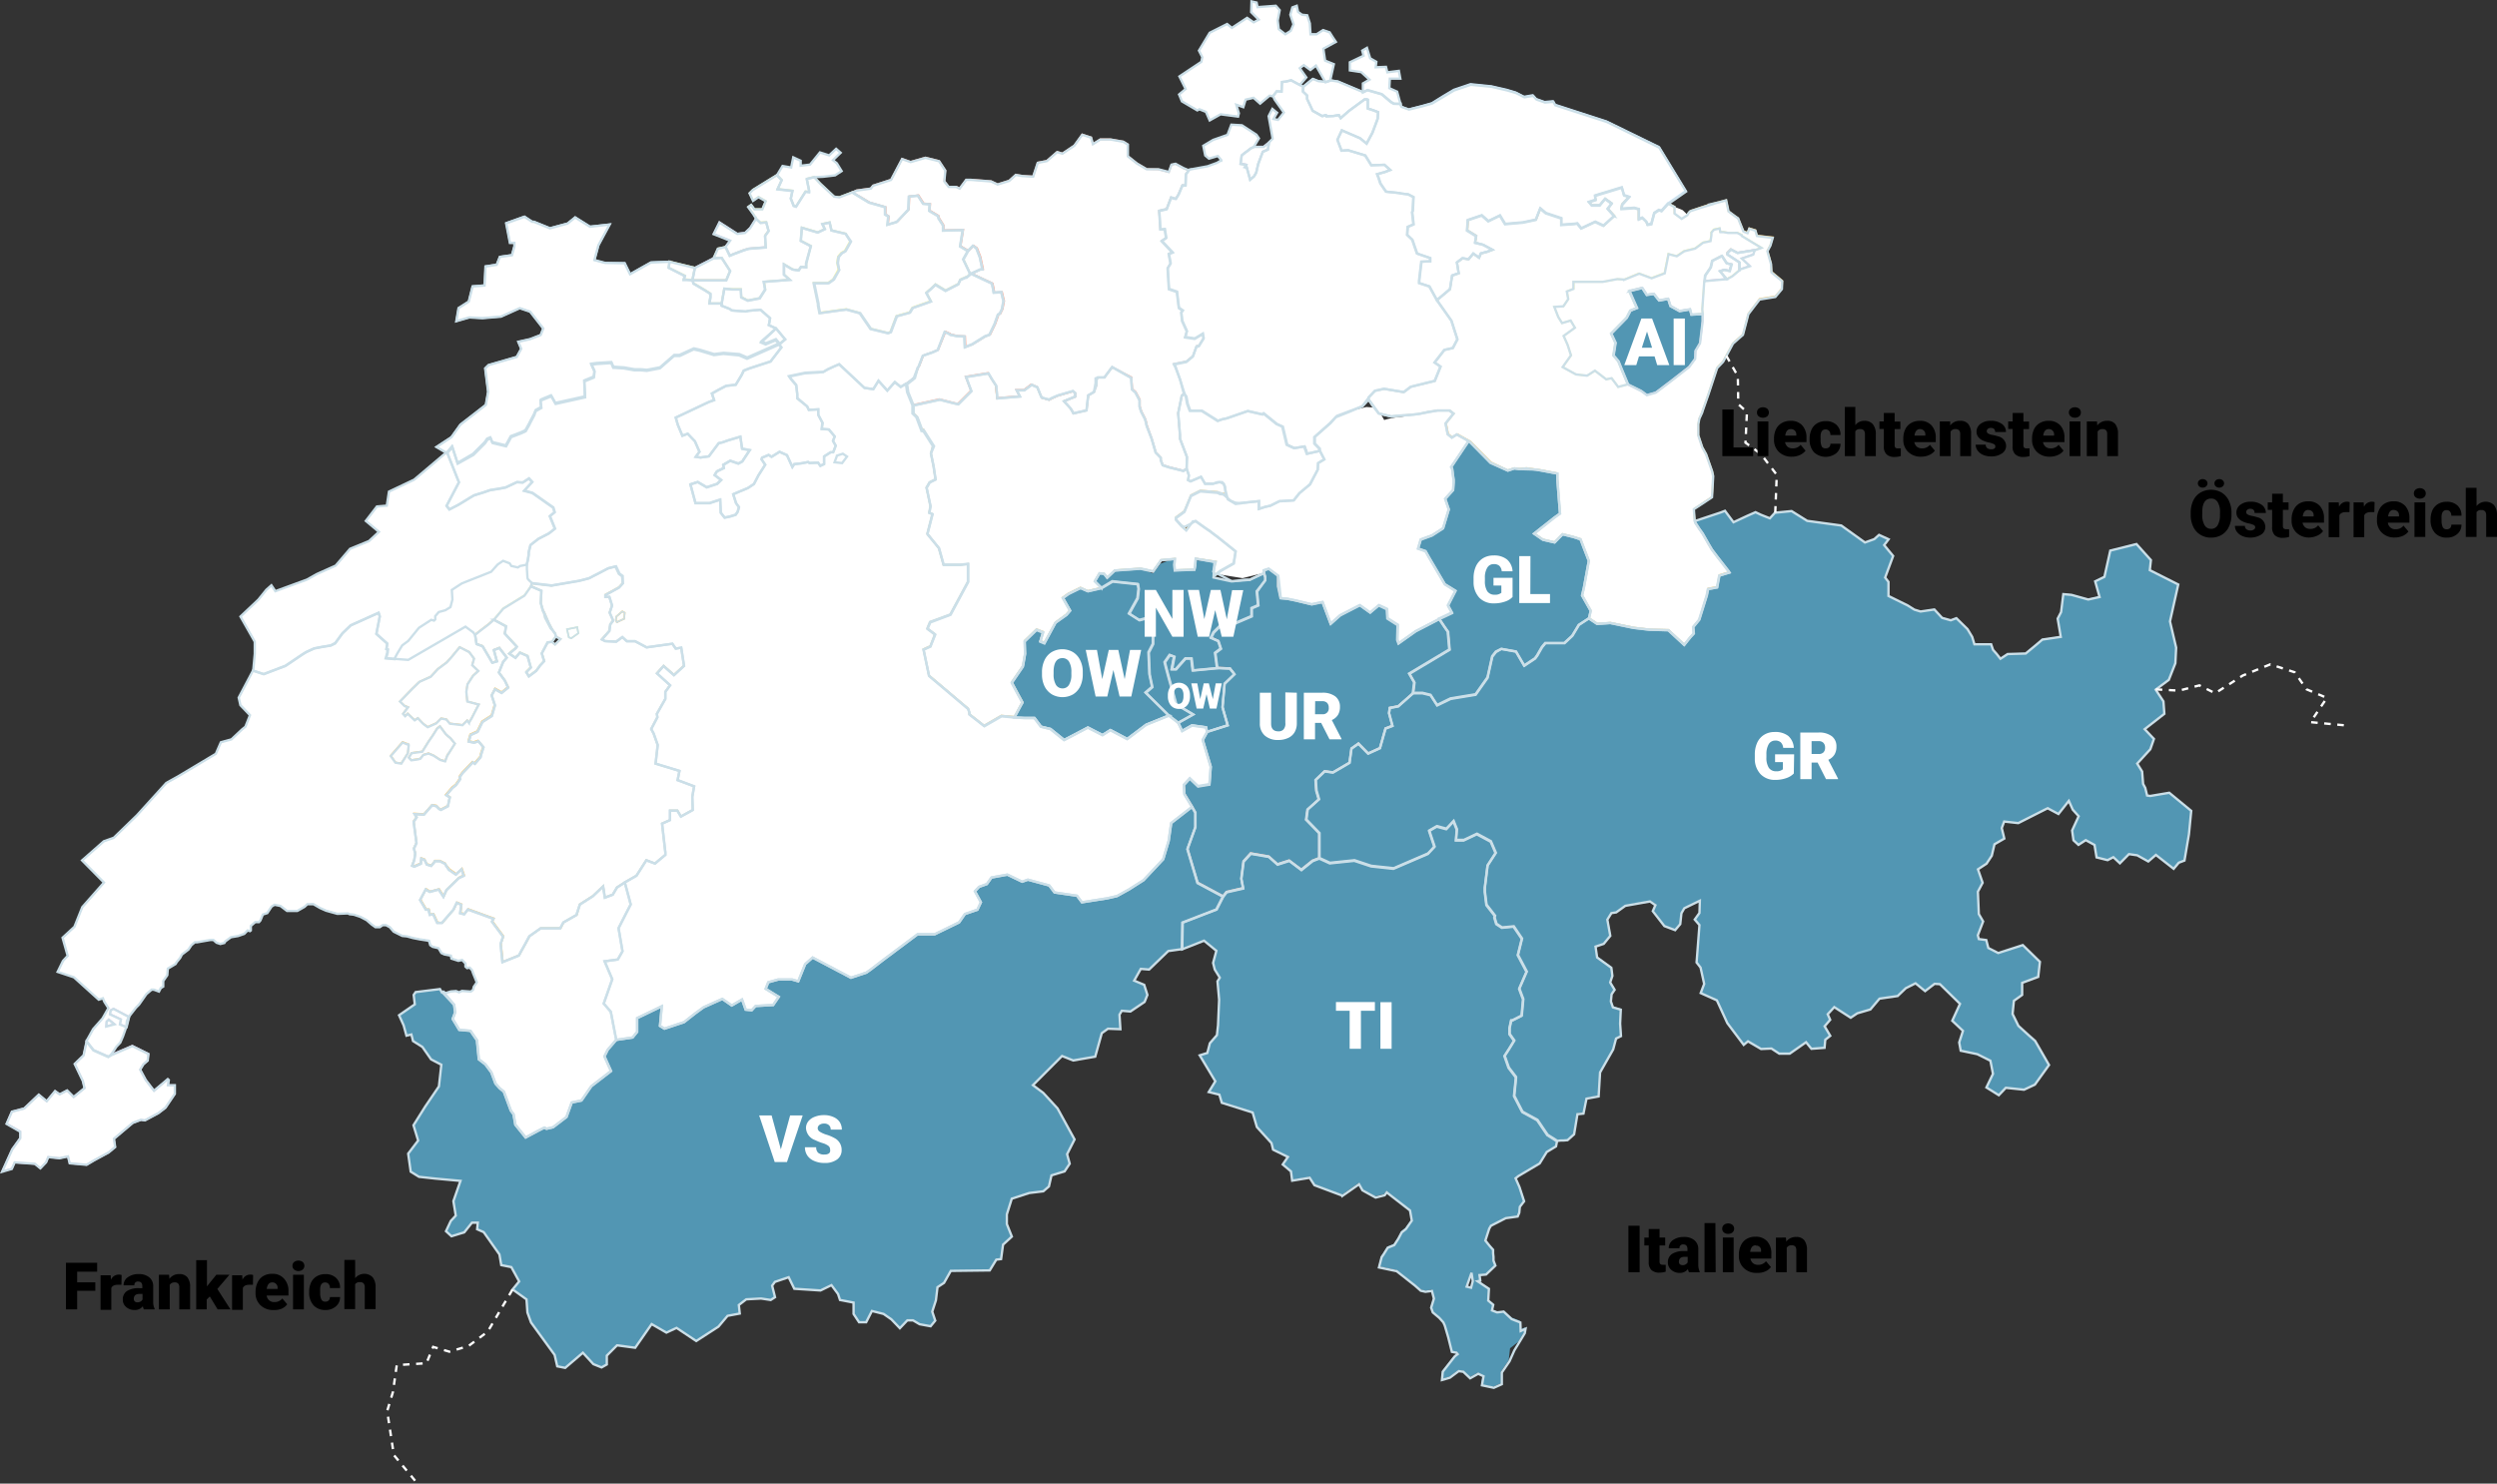 <svg id="Ebene_1" data-name="Ebene 1" xmlns="http://www.w3.org/2000/svg" viewBox="0 0 380.88 226.33"><rect x="0" y="0" width="380.88" height="226.33" fill="#333333" stroke="none"/><defs><style>.cls-1,.cls-12,.cls-13,.cls-2,.cls-3,.cls-7,.cls-8,.cls-9{fill:#fff}.cls-2{stroke:#fcca6c}.cls-15,.cls-17,.cls-2,.cls-3,.cls-6,.cls-7,.cls-8,.cls-9{stroke-miterlimit:3.86}.cls-13,.cls-17,.cls-2,.cls-3,.cls-6,.cls-7,.cls-8,.cls-9{stroke-width:.25px}.cls-3{stroke:#e3bbe2}.cls-4,.cls-6{fill:#5296b3}.cls-6,.cls-8{stroke:#cce4f7}.cls-7{stroke:#ccecc1}.cls-9{stroke:#fffa99}.cls-12,.cls-13{stroke:#0b8ed8;stroke-linecap:round;stroke-linejoin:round}.cls-12{stroke-width:.19px}.cls-15,.cls-16,.cls-17,.cls-18{fill:none}.cls-15,.cls-16,.cls-17{stroke:#cbdfe8}.cls-15,.cls-16,.cls-18{stroke-width:.36px}.cls-18{stroke:#fff;stroke-miterlimit:10;stroke-dasharray:1 1 1 1 1 1}</style></defs><path class="cls-1" d="M58.45 101.6l6.85-11.15 12.44-7.35 5.95 3.11v4.64l-11.83 10.07-13.41.68z"/><g id="layer1"><g id="g54497"><path id="path2454" class="cls-2" d="M261 31.14c-.23 0-2.8.93-3.07 1s-.56.64-.56.64l-.86.56-1.08-.81v-1l-1-.53-1 1.1-.43-.1-.71.46-.45 1.68-.58.1-.17-.44-.63-.63-.52.23v-1.53l-.7-.2-1.94.14.09-.64L248.5 30l-.78-.25-.33-1.19-3.29 1-.42.14-.38.12.08.64-1 .33.43.51h1.23l.83-1 1 .71-.61.81 1 1.1-1.61 1.48-1.27-.59-2.13 1-.61-.74-.43.07-2 .13v-1l-2.35-.79-.86-.72-.67 1.72-1.95.42-2.74.24-.79-1.3-1.77.86-1-.88-2.14.73-.1 1.57 1.38.85-.09.55-.13.48 1.23.35 1.41.77-.76.29-1 .26-.27.65-.89-.63-.71.87-.93-.15-.85.64.27 1.64-1 .35-.33 2.08-2 1.68 2.2 3.12.91 2.84-.69 1.33-1.3.29-1.49 1.92.91.62-.88 2.19-3.65.89-1.08.82-3-.5-1.39.29-.95 1V61l.59.86.95 1.23 1.91.45 4.08-.36 1.68-.36 1.37-.19h1.8l.6.47-1.16 1.46.33 1.65.63.51.76-.49 1.78 1 .23.12 3.12 3.17 2.57 1.23 1-.34.73.1 1.13-.11 2.23.32 2.46.48v.85l.26 3.38.15 1.88-.86.61-3.1 2.45 1.35.92 1.78.42 1.22-1.25 1.64.42 1.09.35 1.27 3.29-.76 4.13-.27 1.15 1.32 2.33-.26 1.16 1.27.85 2-.14 3.54.73 2.43.29 2.89.07.18.18 1.94 1.79.3.28.92-1.16.53-.57-.08-1 .91-1.1 1.16-3.74.19-1 1.38-.25.34-1.81 1.54-.46-.13-.21L262 85l-.87-1.15-.51-.87-.91-1.59-.5-.71-.6-.92-.1-.27-.07-.87-.07-.94 1.63-1.1 1.14-.76.05-.82.13-2.39-.15-.72-.51-1.47-.42-1.16-.59-1.06-.6-1.82v-1.71l.16-.84.43-.94.06-.22.87-2.47.55-1.67.79-2.38.09-.15.82-.85.51-.93 1-1.85 1.54-1.37.57-2.17.26-1 1-1.31.71-.93 2.4-.39 1-1.2.05-1.18-1.64-1.37-.07-1.27-.55-1.94.46-.86.35-1.19-2.41-.27-.24-.83-.93-.28-.27.67-.63-.25-.8-1.94-.53-.37-.94-.7-.36-1.69-2.32.61z"/><path id="path2456" class="cls-1" d="M72.18 96.43L71 95.56l-8.73 5.06-2-.15-1.36-.11.23-.83-.04-.53h-.16l.13-.85-1.66-1.47.13-.68.39-2-.18-.55-1 .46-2.85 1.28-.43.19-1.25 1.21-1.08 1.47-.7.38-1.35.22-1.19.24-.53.24-.67.31-.55.34-1.86 1.21-.78.53-3.31 1.26-1.62-.54-2.18 4.13.26 1.15 1.46 1.53-.7 1.77-.49.39-1.63 1.5-1.61.45-.77 1.74-5.75 3.45-1.8 1-4.47 4.93-3.55 3.44-1.51.53-3.32 2.92 3.34 3.38-3.31 3.75-1.2 3L9.54 143l.78 2.76-.71.78-.82 1.67 2.48.82 3.79 3.43.64-.22.2.51.63.95-.88 1.56L14.2 157l-.58 1-.21.37-.21.42 1.06 1.36 2.26 1 .39-.26.43-.59.4-.64.61-.65.41-1 .51-1.45.08-.88.31-.65 1.07-1.38.49-.5 1.11-1.58.8-.67h.34l.78.29.28-.55.37-.21v-.85l.62-.89.09-.95.45-.28.73-.43.16-.28.52-.64.28-.52 1-.76.45-.67.53-.44h.35l2-.35h.47l.48.41.58.2.61-.15.16-.27.85-.62 1.08-.18.95-.33.5-.51.37.1.13-.11v-.68l.68-.6h.57l.22-.25.36-.9.68-.22.66-1 .45-.26.9.18 1 .76h1.57l1.1-.62.44-.41.52-.05h.4l1 .59.92.4 1.73.48 1.62-.06.24.13.65.07 1 .32.95.51.76.65.59.43h.65l.45-.31h.51l.58.31.59.67 1.31.66.72.06.91.26 1.07.2 1.38.21.19.67.36.25.9.21.44.74.45.21 1 .2.08.44 1.06.34.57-.12.51.62v.48l.25.24.4-.08.35.36.17.5.55 1.37-.46.67-.11.47-.34.26-1.35-.1-.44.2-.47-.18h-.79l-.81.26-.43-.31 1.76 2.07.15 1.17-.37 1 1 1.65 1.71.15 1 1.45v.13l.28 2.77 1 .78.9 1.21.64 1.71.65.72.62.51 1.07 2.89.41.57.28 1.58 1.56 2 1.87-1 1-.51.32.18 1-.23 2.05-1.58.8-2.2 1.48-.31 1.51-2.17 3-2.31-1-2.24.49-1 1.3-1.54-.46-2.34-.21-1.1-.17-.86-1.07-1.23 1.3-3.72-1.17-2.74 2-.26.11-.18.62-1.09-.49-2.85-.11-.66 1.18-2.32.67-1.31-.2-.83-.68-2.52-1.19.78-.65 1.09-1.2.46-.28-1.73-1.55 1.48-2 1.28-.45 1.61-2 1.14-.46.89h-3l-1.72 1.21-.63 1.14-.61 1.1-.37.68-2.5 1-.28-2.78.38-1.11-1.4-1.9-.29-.39.22-.44-.41-.15-.46-.16-1.15-.42-1.88-.69-.57.74-.61-.17.17-1.29-.69-.3-.51 1.07-1.74 2.05-.73-.06-.61-1.3-.52.08-.19-.79h-.41l-.88-1.49.86-1.61.61.38 1.37-.37.72 1.12.45-1.05 1.23-1.21.61-.58.17-.12.64-.28-.34-1-.86.82-1.06-.73-.55-.68-.09-.21-.81-.41h-.77l-.12.21-.44.5-.32-.1-.35-.1-.34-.72-.5-.18-.06.78-1 .43-.33-.12.32-.87.15-1-.2-.75.39-.85-.43-3.26.46-.66-.31-.5 1.41.09 1.24-1.42.66.11.42.43.27.15 1.07-.56.29-1.34-.61-.35.93-1.1.55-.43.65-.93-.08-.28.42-.61 1.58-1.65.31.21.86-1 .08-.38.37-1.15-.77-.92-.66.23-.82-.17.29-1 1.07-.49.73-1.5 1.44-.91.47-1.62L75 106l.51-1 1 .57 1-.8-.51-1-.9-1.21.65-1.62.55-.66-.13-.17-1-1.31-.84.33.47 1.72-.71.2-1.48-2.52-.92-.32-.21-1.41-.3-.37z"/><path id="path2458" class="cls-3" d="M16.92 160.93l-.4.26-2.26-1-1.06-1.36-.45 2.17-1.36 1.31 1.24 2.58.26 1.1-1.65 1.36-1-1-1.13.6-.71-.49-1.3 1.53-1.21-1-2.22 2.1-1.88.5-.79 1.82 2.09 1.19v1l-1.23 1.7-1.54 3.42 1.48-.43.44-.95 3.07.22.85.68.87-.92.33-.8 1.71.18 1.3-.28.26 1.05 2.58.23 1.18-.69 2.18-1.18 1-.84-.19-1.26 2.87-2.41 1.24-.47.62.07 2.05-1.1 1.08-.82 1.43-2.12v-1.32h-1.05l.13-.78-.16-.14-2.1 1.76-1.25-1.62-.86-1.6.49-.81.66-.56.11-1.06-2.46-1.22-3.25 1.37z"/><path id="path2460" class="cls-3" d="M19.29 156.65l-1-.4.16-.77-1.67-.78.1-.6.44-.23 2.37 1.25-.38 1.53z"/><path id="path2462" class="cls-3" d="M16.26 155.82l-.05.74 1.26-.34-.88-.71z"/><path id="path2464" class="cls-2" d="M71.53 110.24l-.27-.36-.71.71-1.93-.23-.55-.65-.79-.13-.74.73-1.3.58-.58-.42-.22-.2-.7-.74-.49.31-1.06-1-.39.37-.31-.35.75-1-.53-.21L61 107l1.87-1.93 1.1-1.06 1.73-.79 1.08-1.17 1.34-1 .65-.71 1.34-1.62 1.45.74.74 1-.28 1 .93.89-.79.71-.86 1.33-.18 1.14.15 1.47 1.75.47-.4.75-.69 1.34-.41.69z"/><path id="path2468" class="cls-4" d="M67.39 151.25l1.87 2 .15 1.17-.37 1 1 1.65 1.71.15 1 1.45v.13l.28 2.77 1 .78.9 1.21.64 1.71.65.72.62.51 1.07 2.89.41.57.28 1.58 1.57 2 1.86-1 1-.51.32.18 1-.23 2.05-1.58.8-2.2 1.48-.31 1.51-2.17 3-2.31-1-2.24.49-1 1.32-1.58 2.49-.36.7-.85v-2.1l3.76-1.81-.28 3 .68.42 3-1 1.68-1.31 1.29-.94 2.86-1.29 1.44 1 1.57-.92.55 1.56.92.08.6-.65 2.68-.15.85-1.24-2-1.22.4-1 1.52-.41h2.12l.93.28 1.06-2.62 1.14-1 5.84 3.08 2.35-.78.66-.46 1.65-1.27 5.5-4.13h2.61l3.73-1.82.88-1.26 1.91-.67.53-1.12-.91-1.69.64-.67 1.18-.42.71-1 2.42-.45 2.26 1.08.87-.3 3.21.82.81 1.08 3.43.5.75 1 3.88-.61 1.48-.34 1.81-1 2.23-1.41 3-3.2.83-2.79.39-2.73 3.16-2.45.51.91v2.2l-1.21 3.34 1.54 5.15 3.87 2.08-1 1.95-5.18 2-.07 4.05-2.07.29-2.92 2.82-1.27-.09-.97 1.81 1.53.63.49 1.55-.43 1.06-2.16 1.46-1.32-.1-.35.59.14 2.21-1.9-.06-.94.68-1 3.58-3.36.58-1.63-.69-4.44 4.45 1.57 1.18 2.18 2.36 2.6 4.75-1.18 2.21.4 1.44-.78 1.18-2 .61-.39 1.64-.86.75-2.17.38-2.67.87-.75 2.38v1.49l.76 1.91-1.34 1.18-.3 2.21-.73.08-1 1.64-5.94.07-1.03 1.84-1 .66-.24 2-.56 1.73.46 1.37-.71.85-1.68-.31-1-.59h-.87l-1.14 1.21-1.29-1.36-1.19-.83-1.72-.51-.88 1.73-1.08.05-.84-1.28v-1.72l-2.06-.4-.31-.91-1-1.36-1.67.81-4-.26-.86-1.76-2.1.72-.42.58.44 1.75-.66.43-1.47-.23-2.26.13-1.13.87.14 1.29-1.86.35-1.39 1.65-3.39 2.2-3-2-1.56.72-2.3-1.25-2.51 3.6-2.77-.37-1.56 1.58v1.35l-.8.45-1.25-.5-1.6-1.74-2.7 2.3-1.21-.28-.4-1.73-3.6-4.95-.55-1.52-.14-2-2.12-1.51 1-1.23-1.19-2.19-1.51-.34-.28-1.62-2.4-3.4-1-.44.1-1h-.89l-1.2 1.54-1.95.59-.84-.76.73-1.57.76-.81-.36-2.21 1.08-3.1-3.87-.34-2.46-.27-1.26-.79-.39-2.74 1.52-2-.7-2.32 1.77-2.85 2.1-3.09.37-3.31-1.56-.8-1.33-1.91-1.43-.94-.25-1-.69.13-.43-1.57-.7-1.55 2.4-1.66-.17-1.43.3-.44 3.71-.46.25.45z"/><path id="path2470" class="cls-4" d="M221.71 125.26l-1.11 1.18-1.45-.4-1.17.67.82 2.44-1 1.06-5.25 2.26-3.41-.37-2.56-.85-3.75.4-1.59-.74-1 .39-1.72 1.37-1.86-1.39-1.78.57-1.32-1.19-2.76-.48-1.1 1.22-.34 2.62.29 1.46-2.54.58-.53.68-1 1.94-5.16 2-.07 4.06 3.31-1.31 1.88 1.55-.54 1.82.23 1 .77 1.25-.34.57.25 2.8-.17 3.92-.16 1.49-1.09 1.23-.38 1.49-1.16.35 2.35 3.93-1 1.64 1.61.4.42 1.26 4.7 1.48.65 2.21 2.23 2.45.24 1 2.26 1.12-.8 1.15 1.27 1.06.18 1.41 2.67-.44.73 1.12 2.93 1.11 1.29.48 2.56-1.8.52.94 2 1.09 1.37-.35.32-.43 3.56 2.76.28 1.55-.91 1.27-.64.52-.52 1-.62.94-1 .41-.62 1-.3.43-.41 1.58 2.71.57 2.79 2.19.41.36.47.43.7.15 1-.12.3 1.16-.43 1.39.26.73 1 .84.6.68.23.48.51 1.78.56 2.28.7.11.18.23-.44.35-1.82 2.33-.13 1.27 1.21-.36 1.33-1 .72.09 1 1 1.23-.7.8.39-.23 1.38 1.81.38 1.22-.56v-1.78l1.17-1.71.21-1.85 1.28-1 .92-1.54.12-.67-.73.33-.06-1.3-1.32-.51-1.1-.99-1 .12-.78-.31.2-.85-.77-.65.1-1.79-1.74-1.15.42-.09-.12-.85 1-.09 1.42-1.37-.29-.76v-.56l-.06-.54v-.54l-.47-.55-.72-.86.6-1.83.26-.44 2.27-1.15 1.8-.25.25-.57.1-.92.65-.84-.72-2.17-.59-1.34.46-.36 3.21-1.9 1.09-1.75 1.42-.86.14-.77-1.49-.93-1.54-2.28-2.25-1.23-.09-.12-1.21-2.34.22-2.07.06-.63v-.16l-1.11-1.45-.63-1.79.71-1.09.76-1.25-.71-1v-.92l.24-1.17h.18l1.42-.74.24-2.5-.6-1.61 1.12-2.6-1.33-2.53.62-2.5-1.25-1.85-1.79.16-.87-.56-.29-1 .08-.22-1.31-1.63-.25-2v-.64l.41-3.39 1.24-1.91-.75-1.75-2.11-1.14-2 1h-1.18l.12-1.64-.49-1.25zm2.75 68.91l.19 1.27-.26 1-.67-.16z"/><path id="path2474" class="cls-4" d="M224.22 67.4l3.13 3.17 2.65 1.18 1-.34.73.1 2.51.08 3.31.61v.85l.26 3.38.15 1.88-.86.61-3.1 2.45 1.34.92 1.78.42 1.22-1.25 1.64.42 1.09.35 1.27 3.29-.76 4.13-.27 1.15 1.32 2.33-.26 1.16-1.53 1-1 1.66-1.2 1.15h-2.91l-.52.62-.72 1.27-.33.45-1.65 1.1-1.25-2.15L229 99l-.83.38-.56.72-.72 3.22-1.82 2.59-3.81.62-2.06 1.06-1-1.55-1.22-.31h-1.47l.2-1.6-.77-1.35 6.13-3.66-.22-2.5v-.2l-.47-.68-.9-1.34 2-.93-.61-1.13 1.13-2.27-1.62-1L218 85l-.56-1-1.14-.39.41-1.39 1.72-.62 1.69-1.09.87-2.89-.55-1.61 1.21-1.34.08-1.2v-.32l-.23-1.75-.15-.22.19-.3 2.46-3.6.23.12z"/><path id="path2476" d="M192.74 87l.76-.26 1.44 1.07v1.64l.38 1.78 1.06.1 1.22.26 2.45.59 1.66-.35.24.64 1 2.67 1.45-1.29 3-1.54 1.6 1.1 1.35-1.16 1 .48.24.11.08 1.42 1.56 1-.06 2.28.2.54 2.61-1.86 3.56-1.84.9 1.34.47.68v.2l.22 2.5-6.13 3.66.77 1.35-.2 1.6-2.29 2-1.29.24-.11.8.52 1.94-1.06.41-.85 3-1.8.81-1.48-1.51-1.06.75-.3 2.18-2.53 1.48-1.26-.19-1.41 1.38.11 1.62.39 1.34-1.73 1.55-.21 1.54 2 2v3.81l-1 .39-1.72 1.37-1.85-1.39-1.79.57-1.32-1.19-2.76-.48-1.1 1.22-.34 2.62.28 1.47-2.53.58-.52.67-3.88-2.08-1.53-5.15 1.2-3.34v-2.2l-.51-.91-1.17-1.93-.1-1.42.92-1 1.25 1.2 1.74-.29.2-2.69-1.22-4.1.66-1.19 3.15-1-.64-2.22-.1-.37-.05-.17.32-3.59 1.5-1.44-.68-.88-2-.09-.29-2.3.85-.66-.38-1.15-1.13-.51.41-.82 1-1 .94-.42 1.15.11 2.71-1.08v-1.22l1-.44-.08-.91-.11-1.2 1.31-1.75V88l-.25-1z" stroke="#f9a690" fill="#5296b3" stroke-width=".25" stroke-miterlimit="3.86"/><path id="path2478" class="cls-6" d="M179.73 110.21l.57 1.24 1.51-.85 2.16.31.14.72 3.15-1-.64-2.22-.1-.37-.05-.17.32-3.59 1.5-1.44-.68-.88-2-.09-3.7.36-.21-1.83h-.92l-1 1.12-.45.52h-.63l.37-1.93-.69-.25-.76 1.1.17.69.4 1.51.49 1.74.41 1.49.27 1 2.55 1.52-2.24 1.29z"/><path id="path2480" class="cls-6" d="M178.26 109.08l-3.47-3.43 1-.85-.41-1.94-.14-3.33.67-1.3V94l-.4.11-1.68.45-1.57-1 1.3-2.34.16-1.43-.12-.72-2.73-.29-1.14-.12-1.66 1-2.09.49-1.13-.51-1.83.9-.87.62 1.1 1.95-.56.64-1.69 1.19-1.7 3.16-.62-.26.42-1.38-1-.4-.65.63-1.16 1.12.06 1.93-.28 1.63-.06.3-1.49 2.18-.2.29 1 1.87.63 1.15-.15.26-1.08 2 1.57.06h1.52l1 1.32 1.45.36.18.15 1.9 1.53 1.42-.75 2.2-1.16 2.22 1.15 1.2-.77 2.57 1.36 2.89-2.18 3.48-1.4z"/><path id="path2482" class="cls-2" d="M84.7 89.2l3.51-.6.63-.15.53-.13.45-.13.82-.42.55-.29.63-.33.91-.47 1.14-.29.54 1.12.47.35.12 1.08-.58.63-2.08 1.14V91h.61l.41 1.31-.36 1.11.53 1.22-.44.57-.14 1-1.14 1.3.51.25 1.68.04.94-.69.68.62h1.25l1.77.94 3.93-.55.51.74.84-.14.43 2.77-1.55 1.45-1.58-1.39-1 1.12 2 1.81-.73 1.06v1.07l-1.29 2.28.08.52-.94 1.8.37.68.62 1.76-.31 2.83 3.64 1.1-.28 1.41.34.13 2.18.81-.28 1.62.07 2-1.81 1-.54-.9h-1.14v1.44l-1.21.54.5 4.41v.37l-.58.48-1 .84-1.32-.51-1.51 2.36-1.73 1-1.23.78-.65 1.09-1.2.46-.27-1.73-1.55 1.48-2 1.28-.45 1.61-2 1.14-.46.89h-3l-1.72 1.21-.63 1.14-.61 1.1-.37.68-2.5 1-.28-2.78.38-1.11-1.4-1.9-.29-.39.22-.44-.41-.15-.46-.16-1.15-.42-1.88-.69-.57.73-.61-.16.17-1.29-.69-.3-.51 1.07-1.74 2.05-.73-.06-.61-1.31-.52.09-.19-.79h-.41l-.88-1.49.86-1.61.61.38 1.37-.37.72 1.12.45-1.05.1-.1 1.13-1.11.61-.58.17-.12.64-.28-.34-1-.86.82-1.06-.73-.55-.68-.09-.21-.81-.41h-.77l-.12.21-.44.5-.32-.1-.35-.1-.34-.72-.5-.18-.06.78-1 .43-.33-.12.32-.87.15-1-.2-.75.39-.85-.43-3.26.46-.66-.31-.5 1.41.09 1.24-1.42.66.11.42.43.27.15 1.07-.56.29-1.34-.61-.35.93-1.1.55-.43.65-.93-.08-.28.42-.61 1.58-1.65.31.21.86-1 .08-.38.37-1.15-.77-.92-.66.23-.82-.17.29-1 1.07-.49.73-1.5 1.44-.91.47-1.62L75 106l.51-1 1 .57 1-.8-.51-1-.9-1.21.65-1.62.55-.66-.13-.17-1-1.31-.84.33.47 1.72-.71.2-1.48-2.52-.92-.32-.22-1.41.89-.7 1.11-.85.86-.74 1.86 1-.19 1.1 1.84 2-.16.21-1 .85.95.63.67-.8 1.17.52.5 1.76-.69.71.39.63 1.11-.83.51-.67.09-.16.13-.12.49-.54-.36-1.18.89-1.62.66-.09.48.4.82-.82-.71-.39-.09-.43-.41-.55-.59-1.12-.69-1.62-.17-.29-.34-1.09.09-1.86-1.58-.73.1-.41 3 .34.63-.11z"/><path id="path2484" class="cls-7" d="M88.05 95.69l.16.92-1.06.75-.38-.13-.28-1.23 1.56-.32z"/><path id="path2488" class="cls-1" d="M95.31 134.58l.69 2.52.22.83-.67 1.31-1.18 2.32.11.66.49 2.85-.62 1.09-.11.18-2 .26 1.17 2.74-1.3 3.72 1.07 1.23.17.86.21 1.1.45 2.34 2.49-.36.7-.85v-2.1l3.76-1.81-.28 3 .68.42 3-1 1.68-1.31 1.29-.94 2.86-1.29 1.44 1 1.57-.92.55 1.56.92.08.6-.65 2.68-.15.85-1.24-2-1.22.4-1 1.52-.41h2.12l.93.28 1.06-2.62 1.14-1 5.84 3.08 2.35-.78.66-.46 1.65-1.27 5.5-4.13h2.61l3.73-1.82.88-1.26 1.91-.67.53-1.12-.91-1.69.64-.67 1.18-.42.71-1 2.42-.45 2.26 1.08.87-.3 3.2.82.81 1.08 3.43.5.75 1 3.88-.61 1.48-.34 1.81-1 2.23-1.41 3-3.2.83-2.79.39-2.73 3.16-2.45-1.14-1.88-.1-1.42.92-1 1.25 1.2 1.74-.29.2-2.69-1.22-4.1.66-1.19-.14-.72-2.16-.31-1.51.85-.6-1.24-1.44-1.13-3.48 1.4-2.89 2.18-2.57-1.36-1.2.77-2.22-1.15-2.2 1.16-1.42.75-1.9-1.53-.18-.15-1.45-.36-1-1.32h-1.52l-1.53-.08-1.92-.2-2.63 1.53-1.66-1.31-.6-.47v-.27l-.19-.57-2.08-1.76-1.77-1.49-1.82-1.58-.29-.24-.84-4 1.05-.48.09-.24.63-1.56-1.17-.87.41-1 3.12-1.19 2.69-5v-2.72l-1.15.13h-2.58l-.71-2.55-1.77-2.1v-.09l.77-3-.49-.2.19-1-.6-2.83.47-.81.9-.45-.3-2-.39-2 .29-1.12-1.57-2.46-.18.13-.78-2.08-.59-.56v-1.24l-.81-2-.18-1.27-.8.46-.9-.73-1.15 1.3L134 58l-.79 1.28-1.35-.19-3.86-3.57-.73.32-1 .45-.7.41-.12.06h-.65l-2 .12-.43.09-2 .42.32.44.47.56.29.33.16 1.39v.61l1.46 1.18.25.52 1.44-.07v.83l.62 1.16.06.1-.15.89 1.09.07.89 1.08-.26.67.41.73-.22.59-.17.42h-.38l-1 .64v1.16l-.57.26-.35-.49-1.31.06-.2-.14-1.05.19-1.08.12-.28.44-.82-1.81-1.13-.51-1.22.77-.45-.28-1 .42-.08.24.56.82-1.07 1.66-.6 1.36-.91.6-.9.39-.35.13-1 .43.43 1.37.44.59-.21.72-.31.45-.87.26-.79.16-.59-.74-.09-2-1.35.44-.23.08H106l-.77-2.86 1.12-.37 1.37.82 1.6-.54.6-.58-1-.75.35-.56 1.06-.52-.1-.48 1.07-.62 1.24.43.6-.33 1.14-1.73-1.17-.21-.26-1.83-1.91.6-.78.28-.6.15-1.5 2-1.26.18-.74-.1.57-.77-.7-1.6-1.1-1.16-.81.31-.7-1.67-.15-.54-.16-.56 4.24-2 .94-.45h.1l.57-.21-.34-1 1-.55 1.17-.61 1.47-.17.45-.75.44-.72.33-.7.87-.34 1.44-.47 1.78-.57 1.74-2.18-.34-.43-3.09 1.37-1.81.79-1.21-.51-2.34-.17h-.13l-1.39.18-2.21-.68-.89-.2-2.12 1h-.87l-2.17 1.9-2 .38-.88-.09h-1l-1.62-.3-1.43-.09h-.18l-.31-.72-2.22.11-.8.11.49 1.06-.11.91-1.45.58.11 2.43-4.5 1-.66-1.17-1.56.59-.08.14.12 1-.85.46-.2.52v.06l-.65 1.24-.1.21-.59 1.06-.69.31-1.53.59-.8 1.41-2.07-.5-.29-.71-.49.21-.36.53-1.79 1.79-2.35 1.39-.8-2.53-.77.89L69.75 73l.21.53-1.87 3.57.43.55 1.4-.72 1.63-1 .72-.43 1.54-.48.92-.31 1.45-.24.93-.17 1.71-.82.89.07.94-.62.5.53-1.22 1.33 1 .27.27.08 3.16 2.22.21.71-.73.6.78 1.92-.93.72-1.59.83-1.21.93-.28 1.14v.37l-.13.79-.16.69v.73s.09 1.18.09 1.36.71.77.71.77l3 .34.63-.11 3.51-.6.63-.15.53-.13.45-.13.82-.42.55-.29.63-.33.91-.47 1.14-.29.54 1.12.47.35.07 1.13-.58.63-2.08 1.14V91h.61l.41 1.31-.36 1.11.53 1.22-.44.57-.14 1-1.14 1.3.51.25 1.68.04.94-.69.68.62h1.25l1.77.94 3.93-.55.51.74.84-.14.43 2.77-1.55 1.45-1.58-1.39-1 1.12 2 1.81-.73 1.06v1.07l-1.28 2.28.07.52-.94 1.8.37.68.62 1.76-.31 2.83 3.64 1.1-.28 1.41.34.13 2.18.81-.28 1.62.07 2-1.81 1-.54-.9h-1.14v1.44l-1.21.54.5 4.41v.37l-.58.48-1 .84-1.32-.51-1.51 2.36-1.77 1z"/><path id="path2490" class="cls-2" d="M95.23 94.15l.06-.67-.36-.21-.93.8-.06.5.15.35 1.14-.53v-.24z"/><path id="path2494" class="cls-1" d="M60.16 100.47l.45-.84.74-1.21.92-.69 1.63-2 1.88-1.21.43.11.18-.17v-.56l.54-.63 1-.27.78-.47.3-1.16-.09-1.45 1.53-1 4.47-1.77 1-1.12.82-.55 1 .38.25.41 1 .23.34-.22 1-.2.16-.69.13-.79v-.37l.28-1.14 1.21-.93 1.59-.83.93-.72-.78-1.92.73-.6-.21-.71-3.16-2.22-.27-.08-1-.27 1.22-1.33-.5-.53-.94.62-.89-.07-1.71.82-.93.17-1.45.24-.92.31-1.54.48-.72.43-1.63 1-1.4.72-.43-.55 1.9-3.58-.25-.54-1.56-3.94h-.26l-4.8 4.06-3.8 1.88-.33 2.09-1.51.14-1.69 2.2 2 1.66-1.51 1.4-2.9 1.19-2.19 2.56-2.86 1.29-1.54.85-4.8 1.76-.6-.9-.78.7-1.21 1.5L36.67 94l2.18 3.84v1.86l-.24 2.57 1.62.54 3.31-1.26.78-.53 1.85-1.24.55-.34.67-.31.53-.24 1.19-.24 1.35-.22.65-.31 1.13-1.54 1.25-1.21.43-.19 2.77-1.25 1.09-.49.18.55-.39 2-.13.68 1.66 1.47-.13.85h.16l-.05.51-.23.83 1.34.11z"/><path id="path2496" class="cls-8" d="M118.4 50.07l-1.13-.52.12-.63.07-.43-1.46-1.28-1.77.15-.49.11-2.11-.16-.35-.23-1.28-.48v-.32h-1.86l.15-1v-.53l-.9-.57-1.69-1-.13-.51-.92-.06h-.43l.17-.59-2.39-1.2.12-.93-2.82.11-3.18 1.79-.82-1.68h-3l-1.61-.43.61-2.26 1.7-3.21-3 .33-2.27-1.42-1.15.94-2.69.72-2.47-1h-.25L80 33l-2.8 1 .58 3h.68v.5l-.37 1.37-1.85.27-.48 1.19-1.71.26-.14 2.9-1.83.15L71.5 46l-1.56 1-.34 2 2-.57 2 .11 2.81-.24 2.87-1.29 1.58.53 2 2.56-.4 1-1.64.64-1.78.39.45 1.08-.68 1.23-4.3 1.24-.52.52.45 3.56-.35 2-3.87 3-1.38 1.92-2.28 1.5 1.35.79h.28l.75-.89.84 2.52 2.35-1.37 1.79-1.79.38-.44.49-.21.29.71 2.07.5.77-1.39 1.53-.61.69-.31.59-1.06.1-.21.65-1.24.23-.58.85-.46-.12-1 .08-.14 1.55-.64.66 1.17 4.5-1-.11-2.43 1.45-.58.11-.91-.49-1.06.8-.11 2.28-.14.31.72h.18l1.43.09 1.62.3h1l.88.09 2-.38 2.17-1.9h.79l2.2-1 .89.2 2.21.68 1.39-.18h.13l2.31.18 1.21.51 1.81-.79 3.09-1.37-.52-.63-1.53.63-.69-.29.25-.23 1.6-1.51.39-.35z"/><path id="path2498" class="cls-3" d="M105.61 42.73h5.17l.6-1.43-1.29-2-1.22.05-2.87 1.47-.37 1.91z"/><path id="path2500" class="cls-3" d="M115.33 33.31l-.91 1.45-.77.73-1.19.15-2.72-1.75-.89 1.79 2.52 1-.69.93.64 1.35.57-.24 1.58-.61.76-.22 2.58-.21-.11-1.78.54-.76-.36-1.32-.9.06-.65-.6z"/><path id="path2502" class="cls-7" d="M118.84 52.51l-.52-.63-1.53.63-.69-.29.25-.23 1.65-1.57.37-.35 1.39 1.65-.93.79z"/><path id="path2504" class="cls-1" d="M147.8 42l.21-.17-1.11-2.28.72-1.28.78-.78.51.36.53 1.36.4 1.88h-.32l-1.42.66 3.18 1.49.14.6.14.79 1.16-.07.06.26.27 1.11-.24 1.24-.18.36-.14.32-.28.14-.52 1.46-.78 1.61-.66.24-2 1.23-1.09.42-.07-1.64-1.09-.07-1.09-.24-.17-.13-.68-.29-.94 2.42-.12.31-.78.35-1.49.53-.65 1.67-.13.16-.59 1.54-1 .8-.23.11-.76.45-.9-.73.9.73-.9-.73-1.15 1.3L134 58l-.79 1.28-1.35-.19-3.86-3.57-.73.32-1 .45-.7.41-.77.09-2 .12-.43.09-2 .42.32.44.47.56.29.33.16 1.39v.61l1.46 1.18.25.52 1.44-.07v.83l.62 1.16-.09 1 1.09.07.89 1.08-.26.67.41.73-.22.59-.17.42h-.38l-1 .64v1.16l-.57.26-.35-.49-1.31.06-.2-.14-1.05.19-1.08.12-.28.44-.82-1.81-1.13-.51-1.22.77-.45-.28-1 .42-.08.24.56.82-1.07 1.66-.6 1.32-.91.6-.9.39-.35.13-1 .43.43 1.37.47.62-.21.72-.31.45-.87.26-.82.17-.59-.74-.09-2-1.35.44-.23.08H106l-.77-2.86 1.12-.37 1.37.82 1.6-.54.6-.58-1-.75.35-.56 1.06-.52-.1-.48 1.07-.62 1.24.43.6-.33 1.14-1.73-1.17-.21-.26-1.83-1.91.6-.78.28-.6.15-1.5 2-1.26.18-.74-.1.57-.77-.7-1.6-1.1-1.16-.81.31-.7-1.67-.15-.54-.16-.56 4.24-2 .94-.45.67-.25-.34-1 1-.55 1.17-.61 1.47-.17.45-.75.44-.72.33-.7.87-.34 1.44-.47 1.78-.57 1.74-2.18-.34-.43.93-.79-1.37-1.65-1.13-.52.12-.63.07-.43-1.49-1.29-1.77.15-.49.11-2.11-.16-.35-.23-1.28-.48v-.32l.4-2.27 1.22.12h1.3l.08 1.21 1 .51 1.81-.36.84-1.32-.15-1.17 3.93-.3-.89-.79v-1.57l1.31.77.93.15.37-.55.78.07v-.6l.73-2.62-1.53-.8.16-2 2.43.72 1.08-.5-.38-.78 1.11-.24.28 1.21 2.16.52.75 1.19-.83 1.47-.54.3-.49.58-.14.9.18 1.09-.78 1.46-.78.55h-2.14l.58 2.77.08.38v.23l.23 1.18 3.14-.43.93-.12 2.07.57 1.64 2.4 2.63.64.41-.15.92-2.43 2-.55.43-.72 2.84-1-.71-1.27.76-.65.63-.6 1.54.93 1.95-1 .28-.65 1.16-.52.37-.31-.21.17z"/><path id="path2506" class="cls-1" d="M123.06 27.31l.35 1.75v.22l-.55-.06-1.44 2.28-.36-.12-.44-1.1.25-1.18-2.27-.25.63-1.38-.72-.76.86-1.42 1.31.22L121 24l1.13.52v.76l1.43-.17 1.51-1.86 1.41.46 1.06-1 .69.61-1.17 1.12.59.48.73 1.19-1 .65-1.78.22-1.26.05-1.26.28z"/><path id="path2508" class="cls-9" d="M115.33 33.31l-.42-.67-.79-1.09.46-.33.5.68h1.2l.52-1.23-1.09-.64-.84.58-.54-1.16.53-.52 3.67-2.26.71.76-.63 1.38 2.27.25-.25 1.18.44 1.1.36.12 1.44-2.28.55.06v-.22l-.35-1.75 1.1-.3.93 1 2.14 2 .79.1 2-.77 1.46.89 1.09.66 2.44.7v1.11l.5.31-.06.52-.07.74 1.41-.43 1.77-1.89.09-2 1.37-.16.8 1.24 1 .09-.07 1 1.34.8.09.36.68 1.08v.77l3-.08-.4 2.5.56.33.65.39-.72 1.28 1.04 2.28-.21.17.21-.17-.37.31-1.16.52-.28.65-1.95 1-1.54-.93-.63.6-.76.65.69 1.31-2.84 1-.43.72-2 .55-.92 2.43-.41.15-2.63-.64-1.64-2.4-2.07-.57-.93.12-3.14.43-.23-1.18v-.23l-.08-.38-.58-2.77h2.19l.78-.55.78-1.46-.18-1.09.14-.9.49-.58.54-.3.83-1.47-.67-1.16-2.16-.52-.28-1.21-1.11.24.38.78-1.08.5-2.43-.72-.16 2 1.53.8-.69 2.65v.6l-.78-.07-.37.55-.93-.15-1.31-.77v1.57l.89.79-3.93.3.19 1.17-.84 1.32-1.81.36-1-.51-.11-1.21h-1.3l-1.24-.09-.4 2.27h-1.86l.15-1v-.53l-.9-.57-1.69-1-.13-.51-.92-.06h-.43l.17-.59-2.45-1.19.12-.93 3.87.93-.4 1.91h5.17l.6-1.43-1.29-2-1.22.05.65-1.45 1.16-.25.64 1.35.57-.24 1.58-.61.76-.22 2.58-.21-.11-1.78.54-.76-.36-1.32-.9.06-.59-.55h-.06z"/><path id="path2510" class="cls-2" d="M168 89.65l-1-1 .71-1.22.7.07.47.61.77-.73.39-.38 3.92-.28.47.11 1.45.32 1.23-1.72 2.09-.19-.07.9.06.84 3-.1.12-.67.07-1 3.07.45-.39 1.5.28.57.81-.63 2.05-1.15.07-.47.23-1.37-2.83-2.26-.77-.56-.2-.29-.9-.61-1.4-1h-.44l-1 1.38-.75-.67-.83-.93v-.27l1.29-.94 1-2.42 1.42-.71 2.64.21.37.19.84.07-.07-1.25-.43-.66h-.68l-.73.26h-1.2l-.62-1-1.6.68-.37-.18.12-.73-.34-1-.51.34-2.24-.57-.92-.3-.3-.77v-.38l-.77-.79-.63-2.13-.69-1.92-.21-.89-.13-.3-.52-1-.24-.78v-1l-.63-1.19-.53-.47-.12-1.77-2.94-1.5-1.18 1.57h-1l-.35.14v.72l-.25 1.34-.87.53-.27 2.28-2 .46-.2-.39-.23-.37-1-1.1 1.73-.67v-.55l-.34-.28-2.32.67-.94.42-.39.22-1.12-.32-.21-.46-.53-1.21-.87-.38-1.13.85h-1.15l.49.94-3.45.29-.15-1.91-.66-1-.54-.91-3.42.56.81 2.15-2 2-.81-.2-2-.51-4 .88V63l.59.56.78 2.08.18-.13 1.47 2.49-.31 1.13.39 2 .3 2-.9.45-.47.81.6 2.83-.19 1 .49.2-.77 3 1.75 2.19.71 2.55h2.58l1.15-.13v2.72l-2.69 5-3.09 1.13-.41 1 1.17.87-.62 1.56-.09.24-1.05.48.84 4 .29.24 1.82 1.55 1.77 1.49 2.08 1.76.19.57v.27l.6.47 1.66 1.31 2.63-1.53 2 .18 1.07-2 .15-.26-.63-1.15-1-1.87.2-.29 1.49-2.18.06-.3.28-1.63-.06-1.93 1.16-1.12.65-.63 1 .4-.42 1.38.62.26 1.69-3.08 1.63-1.2.56-.64-1.1-1.95.87-.62 1.83-.9 1.13.51 2.09-.49z"/><path id="path2512" class="cls-9" d="M247.77 42.63l2.23-.93 1.89.7 2-.74.58-2.93 1.26.32 1.13-.77 1.67-.4 1.22-.9 1.13-.24.13-.9v-.4l.39-.45.87-.19.1.57h.51l.66.11H265l.68.34v.15l3 1.82-.26.11-.72.23-2.64.43L264 38l-.54.53v.24l1.86 1.23v1.19l-1.11.93-.84.45-1-1.22.64-.21.83.17.28-1-.73-.17-.72-1.14-1.47.75-.23 1-.85 1.25-.1.83-.08.18-.29 4.12.06.74L258 48l-.22-.81-1.6.25-1.38-.75-.36-1.11-1.38.25-.8-1-1.08.15-.69-1.07-2 .49 1 2.23.17.35-1 .4-.57 1.11-2.36 2.4.66 1.4-.2 1.27-.11.67.75.88.21.52.32.78.94 2.24-1.46.38-1-1.33-.83.17-.27-.21-.62-.47-.83-.63-1.19.75-1.7-.19-1.23-.67-.8-.44 1.27-1.79-.51-1.59-.61-1.38 1.71-1.25-.65-1.1-1.31.38-.58-.93-.59-1.54 1.37-.08.74-1.1-.17-1.2 1-.4V43h4.46l2.25-.42 1.06.07z"/><path id="path2514" class="cls-4" d="M179.71 110.21l2.26-1.29-2.55-1.52-.27-1-.41-1.49-.49-1.74-.4-1.51-.17-.69.76-1.1.69.25-.37 1.93h.63l.45-.52 1-1.12h.92l.21 1.83 3.7-.36-.29-2.3.85-.66-.38-1.15-1.13-.51.41-.82 1-1 .94-.42 1.15.11 2.66-1.13v-1.22l1-.44-.08-.91-.11-1.2 1.31-1.75V88l-.26-.58-2.17.95-2.77.23-2.7-.6.15-2.36-2.88-.16-.05.67-.12.67-3 .1-.06-.84-.18-.83L177 86l-1.14 1.49-1.18-.5-.74-.29-3.92.28-.39.38-.77.73-.47-.61-.7-.07-.69 1.2 1 1 1.66-1 1.14.12 2.73.29.12.72-.16 1.43-1.3 2.34 1.57 1 1.68-.45.4-.11v4.19l-.67 1.3.14 3.33.41 1.94-1 .85 3.47 3.43 1.45 1.13z"/><path id="path2516" class="cls-1" d="M189 76.74l3-.31v1.18l1-.32.72-.14 1-.5.43-.21h.25l1.91-.13.86-1.09 1.62-1.35L201 71.6l.06-1 .94-.6-.67-1.29-1.91.43-.4-1.11-1.55.25-.58-.25-.54-.26-.7-2.77-.89-.4-2-1.61-.15.16-2.26-.52-3.24 1.11-.67.14-.67.25-2.46-1.55h-1.78l-.39-1.05-.2-1.11-.34-.48-.39.37-.5 2.69.27 3.31v.57l1.06 2.79-.04 1.79.34 1-.12.73.37.18 1.6-.68.62 1H185l1.06-.25.62.25.61 2.39 1.18.69.57-.07z"/><path id="path2518" class="cls-3" d="M265.34 41.17v-.08l1.57-.53-1.23-1.16 1.76-.6.22-.7-2.64.43L264 38l-.54.53v.24l1.86 1.23v1.19z"/><path id="path2520" class="cls-3" d="M260 42.84l3.34-.29-1-1.22.64-.21.83.17.28-1-.73-.17-.69-1.12-1.47.75-.23 1-.85 1.25z"/><path id="path2522" d="M248.57 44.37h0l1.94-.48.69 1.07 1.08-.15.8 1 1.38-.25.36 1.11 1.38.75 1.6-.25.2.83 1.71-.07v1.08l-.15 1.3-.14 1.14-.11.92-.69 1.16-.05 1.22-.94 1.22-3 2.33-2.08 1.57-1.36.38-.86-.64-2-.94-.93-2.24-.32-.78-.21-.52-.75-.88.11-.67.2-1.27-.66-1.4 2.36-2.4.57-1.11 1-.4-1.14-2.58z" fill="#5296b3" stroke="#e3bbe2" stroke-width=".25" stroke-miterlimit="3.86"/><path id="path2524" class="cls-1" d="M257.37 32.8l-.86.56-1.08-.81v-1l1.23.5.75.72z"/><path id="path2526" class="cls-8" d="M246.18 32.94l-1.61 1.48-1.27-.59-2.13 1-.61-.74-.43.07-2 .13v-1l-2.35-.79-.86-.72-.67 1.72-1.95.42-2.74.24-.79-1.3-1.77.86-1-.88-2.14.73-.1 1.57 1.38.85-.09.55-.05.46 1.23.28 1.41.77-.76.29-1 .26-.27.65-.89-.63-.71.87-.93-.15-.85.64.27 1.64-1 .35-.33 2.08-2 1.68-1.17-2.08-1.56-.51v-.36l.34-2.91h1.34v-.5l-2-.68-.73-2.12-.78-.74.09-1.22.88-.37-.21-1.87.09-.16.11-2.14-.8-.42-1-.11-.45-.1-1.93-.2-.32-.45-.54-.79-.3-.92-.2-.51 1.16-.32.84-.32-.89-.78-2 .06-.92-1.5-2.62-.79-1 .07-.6-1.71.69-1.43 2.78 1.21 1 .81.89-1.65.8-2.15.06-1-.79-.3-.78-.25v-1.35l-.16-.06h-.33l-2.38 1.76-1.33 1.13-.27-.45-.85.12h-1.06l-.07-.16-.57.14-1.45-.81-.86-1.82v-.53l-.63-.6.07-.72 1.45-1.17.83.33 1.18.14.72-.24 1.08.16 3.86 1.61.67-.33 2.18.64 1.41 1.19.44.25h1v.17l.13.32 1.14.41 2.09-.54 1.45-.41 1.68-1.05 1.68-1 2.54-.86 3.18.32 2.36.54 1.37.41 1.27.65 1.33-.23.51.57 1.3.46 1.28-.12.29.53 7.86 2.55 8 3.9 4.09 6.72-2.74 1.91-1 1.1-.39-.1-.71.46-.45 1.68-.58.1-.17-.44-.63-.63-.52.23v-1.53l-.7-.2-1.94.14.09-.64L248.5 30l-.78-.25-.33-1.19-3.29 1-.42.14-.38.12.08.64-1 .33.43.51h1.23l.83-1 1 .71-.61.81z"/><path id="path2528" class="cls-1" d="M194.19 14.63l.56-.75h.73l.07-1.46.54-.05.86-.2 1.31.71 1-1.17-1-1.41.44-.32.18-.14 1 .75.85-.68 1.45 2.53.72-.24.56-2.51-1.33-.54-.27-1.8 1.91-1.05-.44-.66-.51-.81-1-.34-1 .65h-.92l-.1-1.66-.4-1.25-.8-.07-.6-.39-.2-.93-.67.25-.31 1.12.49 1.45-.43 1-.82.52-1-.77-.16-1.33.3-1.58-.59-.66-2.79.21-.14-.7-.78-.17-.05 1.63L192 3l-.77.41-1-.69-2.32 1.53-.73-.6-2.64 1.31-1.64 2.72.51 1-.14.71-3.35 2.23.95 1.91-1 .84.43 1 2.35 1.38.32-.16 1 .4.58 1.3 1.65-.93 2.67.35.12-.51-.39-1.31 1.07.38.36-1.15 1.21-.29 1 .89 1.44-1.21.57.08z"/><path id="path2530" class="cls-3" d="M189.84 25.48l.35.09.5 1.8.6-.5.33-.58.3-1.3.7-1.87.78-.34.16-1.07-.81.65h-1.5l-.47.21-.65.52-.15.08-.58.47-.17 1.3.86.15z"/><path id="path2532" class="cls-1" d="M212.58 15.79l-.44-.25-1.41-1.19-2.18-.64-.66.34v-1.37l1-.58-1.26-1.1-1.73-.26V9.51l2.09-1-.2-.79.72-.41.49 1.53.93.54-.1.83 1.57-.06.21.84 1.76-.23.23 1.24h-1.65l-.08 1.45 1.19.53.52 1.9z"/><path id="path2534" d="M181.39 25.9l-.52.68-.06 1.69h-.47l-.58 1.36-.41.68-.34-.06-.4-.13-.67 1.76-1.14.26.2 2.86.69-.08.22 1.34-.68.47 1.65 1.75-.57.22.27 1.45-.44.73.19 3.18 1.22.42.24 2 .07.45.57.41-.22.28.14 1.3.71 1.57-.26.91 1.46.22 1.23-.75.12.7-.72 1.16-.36.07-.55 1.51-1 .83-1.88.38.21.38.72 1.94.67 2.1-.42.4-.58 2.66.28 3.31v.57l1.06 2.79-.04 1.79-.47.34-2.24-.57-.92-.3-.3-.77v-.38l-.77-.79-.63-2.13-.69-1.92-.21-.89-.13-.3-.52-1-.24-.78v-1l-.63-1.19-.53-.47-.12-1.77-2.96-1.54-1.18 1.57h-1l-.17.32-.05.91-.36 1-.87.52-.27 2.29-2 .46-.2-.39-.23-.37-1-1.1 1.73-.67v-.55l-.34-.28-2.32.67-.94.42-.39.22-1.12-.32-.21-.46-.55-1.24-.87-.38-1.13.85h-1.15l.49.94-3.45.29-.15-1.91-.66-1-.54-.91-3.42.56.81 2.15-2 2-.81-.2-2-.51-4 .88-.81-2-.18-1.27.19-.1 1-.8.59-1.54.13-.16.65-1.67 1.49-.53.78-.35.12-.31 1-2.45.66.3.17.13 1.06.22 1.09.06.07 1.64 1.09-.42 2-1.23.66-.24.78-1.61.52-1.46.28-.14.14-.32.18-.36.24-1.24-.27-1.11-.06-.26-1.16.07-.14-.79-.14-.6-3.18-1.49 1.42-.66h.32l-.4-1.88-.53-1.36-.51-.36-.78.78-1.21-.72.4-2.5-3 .08v-.77l-.68-1.08-.09-.36-1.34-.8.07-1-1-.09-.8-1.24-1.37.16-.09 2-1.77 1.89-1.41.43.07-.74.06-.52-.5-.31v-1.11l-2.44-.7-1.09-.66-1.57-.89.68-.3 2.14-.29.36-.45 2.74-.88 1.68-3.18 1.3.45 2.27-.65 2.08.52.95 1.45-.16 1.63.67.84h1.14l.53.27 1-1.34h.68l3.11.24 1 .47 1.77-.56 1-.9 1 .17 1.65.1.7-2.12 1.39-.27 1.57-1.37.8.24 1.82-1.21 1.21-1.68 1.35.45.28 1 1.13-.71h1.56l1.95.34.69.43v1.79l1.39 1.11 1.49.87 1.78.05 1.59.42.4-1.12.62-.14 1.24.68.75.3z" stroke="#f9a690" stroke-width=".25" stroke-miterlimit="3.86" fill="#fff"/><path id="path2536" class="cls-1" d="M186.33 24.43l-.56-.68-1.36.4-.57-.47-.3-1.48 1.51-.91 2.19-.76.58-1.56 1.62.1 2.21 1.43.38.56-.81 1.34-.44.21-.65.52-.15.08-.58.47-.17 1.3.86.15.1.44.5 1.8.6-.5.33-.58.3-1.3.7-1.87.78-.34.17-1.09.55-.56-.61-3.43.57-1.12.72.59-.22.38-.32.58.68.14.89-1.12-1.42-2-.22-.52.56-.75h.73l.07-1.46.54-.05.86-.2 1.31.71.47.24v.77l.63.6v.53l.86 1.82 1.45.81.57-.14.07.16h1.06l.85-.12.27.45 1.26-1.1 2.38-1.76h.33l.16.06v1.31l.78.25.79.3-.06 1-.8 2.15-.89 1.65-1-.81-2.78-1.21-.66 1.44.66 1.67 1-.08 2.62.81.92 1.48 2-.06.89.78-.84.32-1.16.32.2.51.3.92.54.79.32.45 1.93.2.45.1 1 .11.8.42-.11 2.14-.09.16.21 1.87-.88.37-.09 1.22.78.74.73 2.12 2 .68v.5h-1.34l-.34 2.91v.36l1.56.51 1.15 2.12 2.2 3.12.91 2.84-.69 1.33-1.3.29-1.49 1.92.91.62-.88 2.19-3.65.89-1.08.82-3-.5-1.39.29-.95 1-.91 1.37-3.86 1.45-1.07 1.13-2.38 2.09.06 1 .75.78v.35l-1.91.43-.4-1.11-1.55.25-.58-.25-.54-.26-.76-2.76-.89-.4-2-1.61-.15.16-2.26-.52-3.24 1.11-.67.14-.67.25-2.46-1.55h-1.78l-.39-1.05-.2-1.11-.31-.51-.67-2.1-.72-1.94-.21-.38 1.88-.38 1-.83.55-1.51.36-.07.72-1.16-.12-.7-1.22.75-1.47-.22.26-.91-.71-1.57-.14-1.3.22-.28-.57-.41-.07-.45-.24-2-1.22-.42-.19-3.18.44-.73-.27-1.45.57-.22-1.65-1.75.68-.47-.22-1.34-.62.11-.15-2.88 1.14-.26.67-1.76.4.13.34.06.41-.68.58-1.36h.47l.06-1.69.49-.68 2.81-.52 1.42-.52.74-.43z"/><path id="path2538" class="cls-1" d="M219.26 62.59h1.8l.61.47-1.17 1.46.33 1.65.63.51.76-.49 1.78 1-2.46 3.66-.19.3.15.22.23 1.75v.32l-.08 1.2-1.21 1.34.55 1.61-.87 2.89-1.69 1.09-1.72.62-.41 1.39 1.14.39.56 1 2.4 4.07 1.62 1-1.15 2.25.61 1.13-2 .93-3.56 1.84-2.61 1.86-.2-.54.06-2.28-1.56-1-.08-1.42-.24-.11-1-.48-1.29 1.19-1.55-1.11-3 1.54-1.45 1.29-1-2.67-.24-.64-1.66.35-2.45-.59-1.22-.26-1.06-.1-.38-3.42-1.44-1.07-.76.26s.09.47 0 .44-3.26.77-3.26.77l-3.53-.57-.35-.23.47-.37 2.05-1.15.07-.47.23-1.37-2.83-2.26-.77-.56-.17-.22-.9-.61-1.4-1-.73.44-1 .5-.43-.26-.83-.93v-.27l1.29-.94 1-2.42 1.42-.71 2.64.21.78.24 1.18 1 .73.32.65.07 3-.31v1.18l1-.32.72-.14 1-.5.43-.21h.25l1.91-.13.86-1.09 1.62-1.35L201 71.6l.06-1 .94-.6-.67-1.29v-.35l-.75-.78-.06-1 2.38-2.09.8-.9 2.27-.91 2.45-.59 1.18.09.77.54.77 1.36a11.24 11.24 0 012.27-.45 24.78 24.78 0 003.14-.54l2.77-.51z"/><path id="path2540" class="cls-2" d="M62.35 113.59l-.14 1.3-1 1.56-.89-.14-.72-1.06 1.81-2.07 1 .41z"/><path id="path2542" class="cls-2" d="M68.23 115.21l-.33.89-.76-.21-1-.65-.77-.33-.8.23-.45.57-.38.09-1 .14-.38-.4.43-.68 1.62-.23 1-1.59.6-.87.67-1.06.43-.34L68 112l.36.33.34.28.69.84-1.14 1.79z"/><path id="path2762" class="cls-12" d="M214.74 117.5l-.2.51-.48.15-.23.46h-.71l-.1.53-.69.9-.77.19-.29-.15-.78.13-.83.1h-.7l-.49.28-.86.1-.88.23-.53.31v.36l-.83.42-.64.14-1.1 1-.69-.1-.75.62h-.39l-.57-.35-.36-.53"/><path id="path2782" class="cls-12" d="M237.64 117.42l.33.12-.12 2.12.31 1.55.37.41.07.61-.19.18-.09.86.19.92.14.44v.68l-.32.38-.55 1.08-.23.44-.89.51-.89.87-.18.3-1.17 1-.6.51-1.93 1.6-1.18-.29h-1l-.81.56-.63.83-.05.79v.57l-.31 1-.07.52.05.34"/><path id="path2868" class="cls-13" d="M266.8 120.74v1.39l.62.59.06.7.22.54-.55.52.83 1.06.06 1.64.34.51.91.56.41.83.72.75.16.57-.1.84.2.07v1.45l.24.69-.34 1.56.07.61.36.29v.61l.48.4.4.77.38.79h.17"/><path id="path2870" class="cls-13" d="M257.62 115.72l-.55 2.21.89 1.26-.16.65-.09.74-.38 1.5.14.82-.15.84-.22.74-.38.65-.2.31.11 1-.66.16-.14.68.4.53-.42.47v1.09l-.35.58v.78l-.83.43-.5.1-.52-.22-.65.1-.83.21-1.34.33-.75.3-.25.52-.82.36h-.4l-.74.68"/><path id="path2880" class="cls-13" d="M240 109.21v.59l.06.48.2 1.62.18.63.07.64-.72 1.14-.26.46-.9 1.31-.72.72-.3.62"/><path id="path2912" class="cls-13" d="M267.83 121l.69-.16 1.33-.45.9.27 1-.43h.45l1.26-.37.67-1 2-1.11 1-.8 1.15-.56.87-.28.89-.92.68-1.25.63-1.41.16-.77.6-1.5.51-.16.34-.63.23-.47"/><path id="path2914" class="cls-13" d="M257.71 115.8l2.62 1.38.59.31.53.5.82.29 1 .41.39.36.65.18 1.11 1 .58.34.77.19 1 .24"/><path id="path2958" d="M264.18 88.14h.92l3.37-.62 1.46-.11h3.16l2.12 1.09.3 1.32 1.85 2.69" stroke-width=".32" stroke="#0b8ed8" stroke-linecap="round" stroke-linejoin="round" fill="#fff"/><path id="path7116" class="cls-1" d="M209.74 82.4v.27-.27z"/></g><path id="path2472" class="cls-4" d="M331 94.75l.94 4-.12 2.38-1 2.54-2 1.5L330 107l.14 1.91-3 2.33 1.41 1.49-.58 1.54-2 2.19.75 1.21.15 1.88.33.61.28 1.17.47.06 2.91-.48 3.35 2.76-.35 3.57-.68 4-.87.34-.78.92-2.71-2.11-1.16 1-1.69-.93-1.26-.18-1.38 1.39-1-.92-.88.45-1.68-.42-.31-1.91-1.34-.73-1.11.72-.76-.69-.21-1.49 1-2.19-.9-1-.6-1.34-1.58 2-1.65-.89-4.48 2.27-2.15-.24-.37 1 .39 1.6-1.5.87-.41 1.74-.8 1.23-1.31.85.71 2.05-.72 1.36.14 3.42.66 1.12-.8 2.11.14.59 1.14.14.31 1.21 1.52.78 3.74-1.21 2.61 2.55-.26 2.3-2.45.9v1.84l-1.26.91-.2 2 .89 1.83 1.66 1.5.89.79 2.12 3.67-2.16 3-1.65.77-2.78-.29-1.07 1.13-1.86-1.2 1-2.07-.39-2-2-1-2.53-.54-.23-1.25.57-1.78-1.63-1.53 1.18-2.58-3.05-3h-.83l-1.44 1.11-1.43-1.21-1.48.75-1.25 1.2-2.77.39-1.42 1.66-2 .58-1 .68-2.51-1.62-1 1.09.38.84-.85 1 .86 1.45-.76.59-.11 1.24-2 .15-.82-1-2.49 1.69h-1.6l-1.19-.77-1.58.06-2-1.16-.65.53-2.5-3.32-1.59-3.47-2.47-1.1.53-1.41-.55-2.49-.61-.77.44-5.72-.71-.84.71-1 .06-1.86-2.37 1.14-.44.76-.18 1.66-.78.92-1.64-.62-1.69-2.35.4-.91-.82-.57-3.77.68-1.39 1-.73.1-.62 1 .45 2.46-1 1.23-1.25.42.24 1.66 2.17 1.57.17 1.23-.35 1 .68 1.11-.46.68-.11 1.11.31.89 1.2.36-.1 2.12.13 1.91-.75.38-.44 1.66-2 3.5-.12 2-.1 1.66-1.85.33-.46 2.29-.92.08-.6 3.17-1 .9h-1l-.55.07-1.49-.94-1.54-2.27-2.25-1.24-.09-.12-1.2-2.33.21-2.07.06-.63v-.17l-1.1-1.43-.63-1.8.71-1.1.76-1.24-.71-1v-.91l.25-1.18h.17l1.43-.74.23-2.49-.6-1.62 1.13-2.6-1.34-2.53.62-2.5-1.26-1.86-1.79.17-.85-.55-.3-1 .09-.23-1.3-1.59-.25-2v-.63l.42-3.39 1.24-1.92-.75-1.75-2.12-1.14-2 1h-1.19l.13-1.64-.5-1.25-1.1 1.18-1.46-.4-1.16.67.81 2.44-1 1.07-5.25 2.26-3.41-.37-2.55-.86-3.75.39-1.59-.73v-3.81l-2-2 .21-1.54 1.73-1.55-.39-1.34-.11-1.62 1.34-1.29 1.26.19 2.53-1.48.3-2.18 1.06-.75 1.48 1.51 1.8-.81.85-3 1.06-.41-.52-1.94.11-.8 1.29-.24 2.24-2h1.52l1.22.31 1 1.55 2.06-1.06 3.81-.62 1.82-2.59.72-3.23.56-.71.77-.52h.07l2.15.38 1.25 2.15 1.65-1.1.33-.45.72-1.27.52-.62h2.91l1.2-1.15 1-1.66 1.53-1 1.27.85 2-.14 3.54.73 2.43.29 2.89.07.18.18 1.94 1.79.3.28.92-1.16.53-.57-.08-1 .91-1.1 1.16-3.74.19-1 1.38-.25.34-1.81 1.54-.46-.13-.21L262 85l-.87-1.15-.51-.87-.91-1.59-.5-.71-.6-.92-.08-.27 3.94-1.32.65-.24 1.3 1.74 2.15-1 1.21-.53.8.38L270 79l.79-.85 2.53-.24 2.38 1.48 5.2.71 3.61 2.59 1.42-.51.73-.64 1.46.66-.68.9 1.37 1.65-1.22 3.29.51.66v2.16l2.9 1.47.91.59.95.29 2.14-.31 1.18 1.28 1.32.37.86-.33 1.69 1.67.72 1.19.34 1.12h2.55l.29.84.55.63.58.74 1.1-.73 2.75-.08 1.55-1.27 1-.85 2.8-.41-.47-2.79.52-1 .34-2.74 1.24.11 2.56.7 1.73-.38-.67-2.39 1.47-.68.88-4 4-1 2.2 2.45-.17 1.54 4.34 2.18-1.25 5.68z"/><path id="path2466" class="cls-9" d="M75.33 94.51l1.86 1-.19 1.1 1.84 2-.16.21-1 .85.95.63.67-.8 1.17.52.5 1.76-.69.71.39.63 1.11-.83.51-.67.09-.16.13-.12.49-.54-.36-1.18.89-1.62.66-.09.59-.81-.09-.43-.41-.55-.28-.29-.86-1.64-.14-.61-.23-.49-.28-1.09.09-1.86-1.58-.73-1 1.41-2.08 1.28-1.16.71-1.43 1.7z"/></g><g id="layer5"><g id="g52785"><path id="path50941" class="cls-15" d="M261 31.18c-.23.05-2.8.93-3.07 1s-.56.65-.56.65l-.86.56-1.08-.81v-1l-1-.54-1 1.11-.39-.15-.71.46-.45 1.68-.58.1-.17-.44-.63-.62-.52.22v-1.53l-.7-.19-1.94.14.09-.64 1.06-1.18-.78-.26-.33-1.18-3.29 1-.42.13-.38.12.07.65-1 .32.43.51H244l.83-1 1 .72-.61.8 1 1.11-1.61 1.47-1.27-.59-2.13 1-.61-.75-.43.07-2 .14v-1l-2.35-.78-.86-.72-.67 1.72-1.95.42-2.74.24-.79-1.3-1.77.86-1-.88-2.14.72-.1 1.58 1.38.85-.09.54-.09.49 1.23.35 1.41.76-.76.29-1 .27-.27.64-.89-.62-.71.86-.93-.15-.85.64.27 1.65-1 .35-.33 2.08-2 1.68 2.2 3.12.91 2.84-.69 1.32-1.3.3-1.49 1.92.91.62-.88 2.18-3.66.9-1.07.81-3-.5-1.39.3-.95 1V61l.59.86.95 1.23 1.91.45 4.08-.36 1.68-.37 1.37-.19h1.8l.6.47-1.24 1.51.33 1.65.63.51.76-.48 1.78 1 .23.12 3.12 3.17 2.65 1.22 1-.33.73.1 1.13-.11 2.23.32 2.46.47v.85l.26 3.38.15 1.88-.86.61-3.1 2.45 1.35.93 1.78.41 1.22-1.24 1.64.41 1.09.35 1.27 3.3-.76 4.13-.27 1.14 1.32 2.34-.26 1.15 1.27.85 2-.14 3.54.74 2.43.28 2.89.08.18.17 1.94 1.79.3.28.92-1.16.53-.57-.08-1 .91-1.1 1.16-3.73.19-.95 1.38-.26.34-1.8 1.54-.47-.13-.2L262 85l-.87-1.15-.51-.86-.91-1.6-.5-.7-.6-.92-.1-.27-.07-.87-.07-.95 1.63-1.06 1.14-.76.05-.82.13-2.38-.15-.72-.52-1.47-.41-1.17-.59-1.06-.6-1.82v-1.71l.16-.84.43-.93.06-.22.87-2.48.55-1.66.79-2.39.1-.13.82-.86.51-.92 1-1.86 1.52-1.34.57-2.16.26-1 1-1.31.71-.92 2.4-.39 1-1.2.05-1.19-1.64-1.36-.07-1.28-.55-1.94.46-.86.35-1.18L268 36l-.24-.82-.93-.29-.27.68-.63-.25-.8-2-.53-.37-.94-.7-.36-1.69s-2.1.57-2.32.61z"/><path id="path50943" class="cls-16" d="M72.18 96.47L71 95.6l-8.73 5.07-2-.15-1.36-.12.23-.82.05-.51-.25-.07.13-.84-1.66-1.48.13-.67.39-2-.18-.54-1 .45-2.85 1.28-.43.2-1.25 1.2-1.08 1.48-.7.38-1.35.22-1.19.23-.54.25-.66.3-.55.34-1.85 1.25-.78.52-3.31 1.26-1.62-.53-2.18 4.13.26 1.15 1.46 1.53-.7 1.76-.49.39-1.64 1.54-1.61.44-.77 1.76-5.75 3.44-1.8 1-4.47 4.93-3.55 3.44-1.51.53-3.32 2.92 3.34 3.38-3.31 3.75-1.2 3-1.81 1.67.78 2.76-.71.77-.82 1.68 2.48.82 3.79 3.42.64-.21.2.5.63 1-.89 1.57L14.2 157l-.58 1.05-.21.37-.21.41 1.06 1.36 2.26 1 .39-.26.43-.6.4-.63.61-.65.41-.95.51-1.45.08-.88.31-.66 1.07-1.37.49-.5 1.11-1.58.8-.68h.33l.79.29.28-.54.37-.22v-.85l.62-.89.08-1 .46-.27.73-.44.16-.28.52-.63.28-.53 1-.76.45-.67.53-.44h.35l2-.35h.47l.48.42.58.19.61-.15.16-.26.85-.62 1.08-.18.95-.33.5-.52.37.1.13-.11v-.68l.68-.59h.57l.22-.26.36-.89.68-.22.66-1 .45-.27.9.18 1 .76h1.57l1.1-.62.44-.41h.92l1 .58.92.41 1.73.48 1.62-.06.24.12.65.07 1 .33.95.5.76.66.59.42h.65l.45-.31h.51l.58.31.59.68 1.31.65.72.07.91.25 1.07.21 1.38.21.19.67.36.25.9.21.44.74.45.21 1 .19.08.45 1.06.34.57-.13.51.53v.48l.25.23.4-.07.35.38.18.51.55 1.36-.46.67-.11.47-.34.26-1.35-.1-.44.21-.47-.19-.79.06-.81.25-.43-.31 1.76 2.08.15 1.17-.37 1 1 1.66 1.71.15 1 1.45v.12l.28 2.78 1 .77.9 1.21.64 1.72.65.72.62.51 1.07 2.89.41.56.28 1.59 1.56 1.95 1.87-1 1-.51.32.18 1-.23 2.05-1.57.8-2.21 1.48-.3 1.51-2.18 3-2.31-1-2.24.49-1 1.29-1.51-.46-2.34-.21-1.1-.17-.86-1.07-1.24 1.3-3.71-1.17-2.74 2-.27.11-.17.62-1.09-.49-2.86-.11-.66 1.18-2.32.67-1.3-.22-.84-.68-2.52-1.19.78-.65 1.1-1.2.45-.26-1.72-1.55 1.48-2 1.28-.52 1.6-2 1.14-.47.89h-3l-1.72 1.22-.62 1.16-.61 1.09-.37.69-2.5 1-.28-2.78.38-1.12-1.4-1.88-.3-.4.23-.43-.41-.15-.46-.17-1.15-.42-1.88-.68-.57.73-.61-.16.17-1.3-.69-.29-.51 1.06-1.74 2h-.73l-.61-1.31-.52.09-.19-.79h-.41l-.88-1.48.86-1.61.61.37 1.37-.36.72 1.11.45-1 1.23-1.21.61-.59.17-.11.64-.29-.34-1-.86.81-1.06-.72-.48-.7-.09-.21-.81-.41h-.77l-.12.21-.44.51-.32-.1-.35-.11-.34-.71-.5-.19-.06.78-1 .44-.33-.13.32-.87.15-1-.2-.75.39-.84-.43-3.26.46-.67-.31-.49 1.41.09 1.24-1.43.66.12.42.43.27.14 1.07-.55.29-1.35-.53-.34.93-1.1.55-.44.65-.93-.08-.28.42-.61 1.58-1.65.31.22.86-1 .08-.37.37-1.15-.77-.92-.66.22-.82-.17.29-1 1.07-.49.73-1.5 1.44-.92.47-1.62-.5-1.52.51-.94 1 .57 1-.81-.51-1.08-.9-1.22.65-1.62.55-.65-.13-.18-1-1.3-.84.32.47 1.72-.71.21-1.48-2.52-.92-.33-.22-1.41-.29-.37z"/><path id="path50945" class="cls-15" d="M16.92 161l-.4.26-2.26-1-1.06-1.36-.45 2.1-1.36 1.31 1.24 2.59.26 1.1-1.65 1.35-1-1-1.13.6-.71-.5L7.13 168l-1.21-1-2.22 2.1-1.88.49-.82 1.87 2.09 1.19v1l-1.23 1.71-1.54 3.4 1.48-.43.44-1 3.07.22.85.68.87-.91.33-.8 1.71.18 1.3-.28.26 1.05 2.58.23 1.18-.7 2.18-1.18 1-.83-.19-1.26 2.87-2.42 1.24-.47.62.08 2.05-1.1 1.08-.83 1.43-2.12v-1.31h-1.05l.13-.79-.16-.14-2.1 1.77-1.25-1.63-.86-1.59.49-.81.66-.57.11-1-2.46-1.22-3.26 1.42z"/><path id="path50947" class="cls-15" d="M19.29 156.7l-1-.41.16-.76-1.67-.78.1-.61.44-.23 2.37 1.25-.38 1.54z"/><path id="path50949" class="cls-15" d="M16.26 155.87l-.05.73 1.26-.33-.88-.71z"/><path id="path50951" class="cls-15" d="M71.53 110.28l-.27-.35-.71.7-1.93-.23-.55-.64-.79-.14-.74.74-1.3.58-.58-.43-.22-.19-.7-.75-.49.32-1.06-1-.39.37-.32-.35.76-1-.53-.2-.7-.69 1.87-1.93 1.1-1.07 1.73-.78 1.08-1.17 1.34-1 .65-.71 1.34-1.62 1.45.74.74 1-.28 1 .93.88-.79.72-.86 1.32-.18 1.15.15 1.47 1.75.46-.4.76-.69 1.34-.41.68z"/><path id="path50953" class="cls-15" d="M75.33 94.55l1.86 1-.19 1.11 1.84 2-.16.22-1 .84.95.64.67-.8 1.17.52.5 1.76-.69.71.39.63 1.11-.83.51-.68.09-.15.13-.13.49-.53-.36-1.18.89-1.68.66-.08.59-.82-.09-.42-.41-.55-.28-.26-.86-1.63-.14-.62-.23-.49-.28-1.13.09-1.87-1.58-.68-1 1.42-2.07 1.27-1.16.71-1.43 1.7z"/><path id="path50955" class="cls-16" d="M67.39 151.29l1.87 2 .15 1.17-.37 1 1 1.66 1.71.15 1 1.45v.12l.28 2.78 1 .77.9 1.21.64 1.72.65.72.62.51 1.07 2.89.41.56.28 1.59 1.57 1.95 1.86-1 1-.51.32.18 1-.23 2.05-1.57.8-2.21 1.48-.3 1.51-2.18 3-2.31-1-2.24.49-1 1.32-1.53 2.49-.36.7-.86v-2.1l3.76-1.81-.28 3 .68.42 3-1 1.68-1.32 1.29-.94 2.86-1.28 1.44 1 1.57-.91.55 1.55.92.09.6-.65 2.67-.15.86-1.24-2-1.23.4-1 1.52-.42h2.12l.93.27 1.06-2.62 1.14-1 5.84 3.08 2.35-.78.66-.46 1.65-1.27 5.5-4.12h2.61l3.73-1.82.88-1.27 1.91-.66.53-1.13-.91-1.68.64-.68 1.18-.42.71-1 2.42-.44 2.26 1.08.87-.31 3.25.88.81 1.07 3.43.5.75 1 3.88-.61 1.48-.34 1.81-1 2.23-1.42 3-3.2.83-2.78.39-2.74 3.16-2.45.51.91v2.2l-1.21 3.34 1.54 5.16 3.87 2.07-1 1.95-5.18 2-.07 4.06-2.07.29-2.92 2.82-1.27-.1-1.01 1.79 1.53.64.49 1.54-.43 1.07-2.16 1.46-1.32-.11-.35.6.14 2.21-1.9-.07-.94.68-1 3.58-3.36.58-1.7-.68-4.44 4.45 1.57 1.17 2.18 2.37 2.6 4.74-1.14 2.25.4 1.45-.78 1.17-2 .61L160 181l-.86.74-2.14.26-2.67.87-.75 2.39v1.48l.76 1.91-1.34 1.23-.3 2.2-.73.09-1 1.64-5.94.07-1.03 1.83-1 .66-.24 2-.56 1.73.46 1.37-.71.86-1.68-.31-1-.59h-.87l-1.14 1.2-1.29-1.35-1.19-.83L133 200l-.88 1.72h-1.08l-.84-1.27v-1.73l-2.07-.4-.3-.91-1-1.35-1.67.81-4-.26-.86-1.76-2.1.71-.42.58.44 1.76-.66.42-1.47-.22-2.26.12-1.13.87.14 1.3-1.86.35-1.39 1.65-3.39 2.19-3-2-1.55.72-2.25-1.3-2.51 3.61-2.77-.37-1.56 1.57v1.35l-.8.45-1.25-.5-1.6-1.74-2.7 2.31-1.21-.24-.4-1.74-3.6-4.95-.55-1.52-.14-2-2.12-1.52 1-1.22-1.19-2.18-1.54-.31-.28-1.63-2.4-3.4-1-.44.1-1h-.89L70.82 188l-1.95.6-.84-.77.73-1.56.76-.82-.36-2.2 1.08-3.1-3.87-.35-2.46-.27-1.26-.78-.39-2.75 1.52-2-.71-2.33 1.78-2.84 2.1-3.09.37-3.31-1.56-.81-1.33-1.9-1.43-.9-.25-1-.75.18-.43-1.57-.7-1.55 2.4-1.66-.17-1.44.3-.43 3.71-.46.25.44z"/><path id="path50957" class="cls-16" d="M204.72 182.39l-1.29-.48-2.93-1.1-.73-1.13-2.67.44-.18-1.41-1.26-1.06.79-1.15-2.26-1.11-.24-1-2.23-2.45-.65-2.22-4.7-1.48L186 167l-1.62-.4 1-1.64L183 161l1.16-.36.39-1.49 1.07-1.23.17-1.48.17-3.92-.25-2.81.35-.56-.77-1.25-.25-1 .5-1.85-1.88-1.54-3.32 1.31.07-4.06 5.18-2 1-1.95.52-.67 2.53-.58-.28-1.47.34-2.62 1.1-1.21 2.76.48 1.32 1.18 1.79-.57 1.85 1.4 1.72-1.38 1-.38 1.59.73 3.75-.39 2.55.85 3.41.37 5.25-2.26 1-1.07-.81-2.43 1.16-.67 1.46.39 1.1-1.18.5 1.25-.13 1.65h1.19l2-.95 2.12 1.14.75 1.75-1.24 1.91-.42 3.39v.63l.25 2 1.29 1.66-.09.23.3 1 .85.56 1.79-.17 1.26 1.86-.62 2.5 1.34 2.53-1.13 2.6.6 1.61-.23 2.5-1.43.73h-.17l-.25 1.17v.91l.71 1-.76 1.24-.71 1.1.63 1.79 1.1 1.44v.17l-.06.63-.21 2.07 1.2 2.32.09.13 2.25 1.23 1.54 2.27 1.49.94-.15.77-1.42.86-1.08 1.75-3.21 1.9-.46.36.59 1.33.71 2.18-.65.84-.09.91-.24.57-1.81.25-2.27 1.16-.26.44-.59 1.82.7.87.48.54v.54l.06.54v.57l.29.76-1.42 1.36-1 .09.11.85-.41.09 1.73 1.15-.1 1.8.76.64-.19.86.78.3 1-.12 1.23 1.15 1.32.51.05 1.3.74-.34-.12.68-.93 1.54L231 206l-.75 1.68-1.17 1.71v1.78l-1.22.55-1.81-.38.24-1.38-.81-.38-1.23.69-1.05-1-.7-.09-1.34 1-1.21.35.12-1.26 1.83-2.34.44-.34-.19-.23-.69-.12-.56-2.24-.52-1.77-.22-.49-.61-.68-1-.84-.25-.72.42-1.38-.3-1.17-1 .12-.71-.16-.47-.42-.41-.36-2.79-2.2-2.7-.57.41-1.57.3-.43.62-1 1-.41.61-.94.53-1 .64-.51.9-1.28-.27-1.55-3.56-2.76-.31.44-1.38.35-2-1.1-.53-.93-2.56 1.79z"/><path id="path50959" class="cls-16" d="M331 94.8l.94 4-.12 2.38-1 2.54-2 1.49L330 107l.14 1.9-3 2.34 1.41 1.49-.55 1.57-2 2.19.75 1.21.15 1.89.33.61.28 1.16.47.07 2.91-.49 3.35 2.76-.35 3.58-.68 4-.87.33-.78.93-2.71-2.12-1.16 1-1.69-.94-1.26-.18-1.38 1.4-1-.93-.88.45-1.68-.42-.31-1.9-1.34-.73-1.11.72-.76-.7-.21-1.49 1-2.18-.9-1-.6-1.34-1.58 2-1.65-.88-4.48 2.27-2.15-.24-.37 1 .39 1.6-1.5.87-.41 1.74-.8 1.22-1.31.86.71 2.05-.72 1.36.14 3.41.66 1.13-.81 2.11.15.58 1.14.15.31 1.21 1.51.77 3.75-1.21 2.61 2.55-.26 2.3-2.45.91v1.84l-1.26.9-.2 2 .89 1.82 1.66 1.51.89.78 2.12 3.68-2.16 3-1.65.77-2.78-.29-1.07 1.13-1.89-1.18 1-2.08-.39-2-2-1-2.53-.53-.23-1.26.57-1.77-1.63-1.54 1.18-2.58-3.06-3-.82-.05-1.44 1.11-1.46-1.19-1.48.74-1.25 1.2-2.77.4-1.39 1.65-2 .59-1 .67-2.51-1.62-1 1.09.38.84-.85 1 .86 1.45-.76.6-.11 1.23-2 .15-.82-1-2.49 1.74h-1.6l-1.19-.78-1.58.07-2-1.17-.65.54-2.5-3.32-1.59-3.47-2.47-1.11.53-1.4-.55-2.49-.61-.78.44-5.71-.72-.84.72-1 .06-1.87-2.37 1.15-.44.76-.18 1.66-.78.92-1.64-.62-1.77-2.28.4-.91-.82-.57-3.77.67-1.39 1-.73.11-.62 1 .45 2.47-1 1.22-1.25.42.24 1.66 2.17 1.57.16 1.24-.34 1 .68 1.12-.46.68-.11 1.1.31.9 1.2.35-.1 2.13.13 1.91-.75.37-.44 1.66-2 3.51-.12 2-.1 1.66-1.85.34-.46 2.28-.92.09-.51 3.07-1 .89-.57.05h-.43l-.55.06-1.49-.94-1.54-2.27-2.25-1.23-.09-.13-1.2-2.32.21-2.07.06-.63v-.17l-1.1-1.44-.63-1.79.71-1.1.76-1.24-.71-1v-.91l.25-1.17h.17l1.43-.73.23-2.5-.6-1.61 1.13-2.6-1.34-2.53.62-2.5-1.26-1.86-1.79.17-.85-.56-.3-1 .09-.23-1.31-1.69-.25-2v-.63l.42-3.39 1.24-1.91-.75-1.75-2.12-1.14-2 .95h-1.19l.13-1.65-.5-1.25-1.1 1.18-1.46-.39-1.16.67.81 2.43-1 1.07-5.25 2.26-3.41-.37-2.55-.85-3.75.39-1.59-.73v-3.81l-2-2.06.21-1.54 1.73-1.55-.39-1.33-.11-1.63 1.34-1.28 1.26.18 2.53-1.48.3-2.17 1.06-.75 1.48 1.51 1.8-.82.85-3 1.06-.4-.52-1.94.11-.8 1.29-.24 2.24-2H217l1.22.3 1 1.55 2.06-1 3.81-.63 1.82-2.58.72-3.23.56-.71.81-.48h.07l2.15.38 1.25 2.15 1.65-1.1.33-.45.72-1.26.52-.63h2.91l1.2-1.09 1-1.66 1.53-1 1.27.85 2-.14 3.54.74 2.43.28 2.89.08.18.17 1.94 1.79.3.28.92-1.16.53-.57-.08-1 .91-1.1 1.16-3.73.19-.95 1.38-.26.34-1.8 1.54-.47-.13-.2L262 85l-.87-1.15-.51-.86-.91-1.6-.5-.7-.6-.92-.08-.28 3.94-1.31.65-.25 1.3 1.74 2.15-1 1.21-.53.8.38 1.38.55.79-.85 2.53-.25 2.38 1.49 5.2.71 3.61 2.59 1.42-.51.73-.65 1.46.67-.68.89 1.37 1.66-1.22 3.29.51.66v2.15l2.94 1.45 1 .63.95.29 2.11-.31 1.18 1.28 1.32.37.86-.32 1.69 1.66.72 1.19.34 1.13h2.55l.29.85.55.62.58.74 1.1-.72 2.75-.08 1.55-1.28 1-.85 2.8-.41-.47-2.78.52-1 .34-2.74 1.24.11 2.56.71 1.73-.38-.67-2.39L321 88l.89-4 4-1 2.2 2.45-.17 1.53 4.34 2.19L331 94.8z"/><path id="path50961" class="cls-16" d="M224.22 67.45l3.13 3.17 2.65 1.17 1-.33.73.1 2.51.07 3.31.61v.85l.26 3.38.15 1.88-.86.61-3.1 2.45 1.35.93 1.78.41 1.22-1.24 1.64.41 1.09.35 1.27 3.3-.76 4.13-.27 1.14 1.32 2.34-.26 1.15-1.53 1-1 1.66-1.2 1.14h-2.91l-.52.63-.72 1.26-.33.45-1.65 1.1-1.25-2.15L229 99l-.83.39-.56.71-.72 3.23-1.82 2.58-3.81.63-2.06 1-1-1.55-1.22-.3h-1.48l.2-1.59-.77-1.35 6.13-3.67-.22-2.5v-.2l-.47-.67-.9-1.34 2-.94-.61-1.12 1.14-2.2-1.62-1-2.38-4.05-.56-1-1.14-.39.41-1.38 1.72-.63 1.69-1.09.87-2.88-.55-1.62 1.21-1.33.08-1.21v-.32l-.23-1.74-.15-.23.19-.29 2.46-3.62.22.12z"/><path id="path50963" class="cls-15" d="M192.74 87l.76-.25 1.44 1.07v1.63l.38 1.79 1.06.1 1.22.25 2.45.59 1.66-.35.24.65 1 2.66 1.45-1.29 3-1.54 1.6 1.14 1.35-1.15 1 .47.24.12.08 1.41 1.56 1-.06 2.27.2.54 2.61-1.85 3.56-1.84.9 1.34.47.67v.2l.22 2.5-6.13 3.67.77 1.35-.2 1.59-2.29 2-1.29.24-.11.8.52 1.94-1.06.4-.85 3-1.8.82-1.48-1.51-1.06.75-.3 2.17-2.53 1.48-1.26-.18-1.41 1.35.11 1.63.39 1.33-1.73 1.55-.21 1.54 2 2.06v3.81l-1 .38-1.72 1.38-1.85-1.4-1.79.57-1.32-1.18-2.76-.48-1.1 1.21-.34 2.62.28 1.47-2.53.58-.52.67-3.88-2.07-1.54-5.16 1.21-3.34v-2.2l-.51-.91-1.17-1.93-.1-1.42.92-1 1.25 1.2 1.74-.29.2-2.69-1.22-4.09.66-1.2 3.15-1-.64-2.22-.1-.37-.05-.17.32-3.58 1.5-1.45-.68-.87-2-.09-.3-2.31.86-.65-.38-1.16-1.13-.5.41-.82 1-1 .94-.42 1.15.11 2.71-1.16v-1.23l1-.43-.08-.91-.12-1.21 1.32-1.68v-.46l-.26-1z"/><path id="path50965" class="cls-15" d="M179.73 110.25l.57 1.25 1.51-.85 2.16.3.14.72 3.15-1-.64-2.22-.1-.37-.05-.17.32-3.58 1.5-1.45-.68-.87-2-.09-3.7.35-.22-1.83h-.91l-1 1.13-.45.52h-.63l.37-1.92-.69-.26-.76 1.1.17.7.4 1.5.49 1.74.41 1.5.27 1L182 109l-2.24 1.28z"/><path id="path50967" class="cls-15" d="M178.26 109.13l-3.47-3.43 1-.86-.41-1.94-.14-3.33.67-1.3v-4.18l-.41.1-1.67.45-1.57-1 1.3-2.34.16-1.44-.12-.71-2.73-.29-1.14-.13-1.66 1-2.09.48-1.13-.5-1.83.9-.87.62 1.1 1.94-.56.65L161 95l-1.69 3.17-.62-.26.42-1.39-1-.39-.65.63-1.16 1.12.06 1.93-.28 1.62-.06.3-1.49 2.19-.2.28 1 1.87.63 1.16-.15.25-1.08 2 1.57.06h1.52l1 1.33 1.45.35.18.15 1.9 1.53 1.42-.74 2.2-1.16 2.22 1.14 1.2-.76 2.57 1.36 2.89-2.18 3.48-1.41z"/><path id="path50969" class="cls-15" d="M84.7 89.25l3.51-.6.63-.15.53-.14.45-.12.82-.43.55-.28.63-.33.91-.48 1.14-.28.53 1.12.48.35L95 89l-.58.64-2.08 1.14v.28h.61l.41 1.32-.36 1.09.53 1.21-.44.58-.14 1-1.14 1.3.5.25 1.68.08.94-.69.68.62h1.25l1.77.94 3.93-.55.51.74.84-.14.43 2.78-1.54 1.41-1.59-1.39-1 1.12 2 1.82-.73 1v1.08l-1.29 2.28.08.52-.94 1.79.37.69.62 1.75-.32 2.84 3.64 1.11-.28 1.41.34.12 2.18.82-.28 1.61.07 2-1.81 1-.54-.9h-1.12v1.44l-1.21.54.5 4.41v.36l-.58.48-1 .84-1.32-.5-1.51 2.36-1.73 1-1.23.78-.65 1.1-1.2.45-.27-1.7-1.55 1.48-2 1.28-.52 1.6-2 1.14-.47.89h-3l-1.72 1.22-.62 1.16-.61 1.09-.37.69-2.5 1-.28-2.78.38-1.12-1.4-1.88-.3-.4.23-.43-.41-.15-.46-.17-1.15-.42-1.88-.68-.57.73-.61-.16.17-1.3-.69-.29-.51 1.06-1.74 2h-.73l-.61-1.31-.52.09-.19-.79h-.41l-.88-1.48.86-1.61.61.37 1.37-.36.72 1.11.45-1 .1-.11 1.13-1.1.61-.59.17-.11.64-.29-.34-1-.86.81-1.06-.72-.48-.7-.09-.21-.81-.41h-.77l-.12.21-.44.51-.32-.1-.35-.11-.34-.71-.5-.19-.06.78-1 .44-.33-.13.32-.87.15-1-.2-.75.39-.84-.43-3.26.46-.67-.31-.49 1.41.09 1.24-1.43.66.12.42.43.27.14 1.07-.55.29-1.35-.53-.34.93-1.1.55-.44.65-.93-.08-.28.42-.61 1.58-1.65.31.22.86-1 .08-.37.37-1.15-.77-.92-.66.22-.82-.17.29-1 1.07-.49.73-1.5 1.44-.92.47-1.62-.5-1.52.51-.94 1 .57 1-.81-.51-1.08-.9-1.22.65-1.62.55-.65-.13-.18-1-1.3-.84.32.47 1.72-.71.21-1.48-2.52-.92-.33-.22-1.4.89-.71 1.11-.84.86-.75 1.86 1-.19 1.11 1.84 2-.16.22-1 .84.95.64.67-.8 1.17.52.5 1.76-.69.71.39.63 1.11-.83.51-.68.09-.15.13-.13.49-.53-.36-1.18.89-1.68.66-.08.48.4.82-.83-.71-.39-.09-.42-.41-.55-.59-1.13-.69-1.58-.17-.29-.34-1.13.09-1.87-1.58-.68.1-.45 3 .35.63-.11z"/><path id="path50975" class="cls-16" d="M95.31 134.62l.68 2.52.22.84-.67 1.3-1.18 2.32.11.66.49 2.86-.62 1.09-.11.17-2 .27 1.17 2.74-1.3 3.71 1.07 1.24.17.86.21 1.1.45 2.34 2.49-.36.7-.86v-2.1l3.76-1.81-.28 3 .68.42 3-1 1.68-1.32 1.29-.94 2.86-1.28 1.44 1 1.57-.91.55 1.55.92.09.6-.65 2.68-.15.85-1.24-2-1.23.4-1 1.52-.42h2.12l.93.27 1.06-2.62 1.14-1 5.84 3.08 2.35-.78.66-.46 1.65-1.27 5.5-4.12h2.61l3.73-1.82.88-1.27 1.91-.66.53-1.13-.91-1.68.64-.68 1.18-.42.71-1 2.42-.44 2.26 1.08.87-.31 3.25.88.81 1.07 3.43.5.75 1 3.88-.61 1.48-.34 1.81-1 2.23-1.42 3-3.2.83-2.78.39-2.74 3.16-2.45-1.14-1.89-.1-1.42.92-1 1.25 1.2 1.74-.29.2-2.69-1.22-4.09.66-1.2-.12-.73-2.16-.3-1.51.85-.6-1.25-1.44-1.12-3.48 1.4-2.89 2.18-2.57-1.36-1.2.76-2.25-1.16-2.2 1.16-1.42.74-1.9-1.53-.18-.15-1.45-.35-1-1.33h-1.52l-1.53-.07-1.92-.19-2.63 1.52-1.66-1.3-.6-.47v-.27l-.19-.57-2.08-1.76-1.77-1.5-1.85-1.56-.28-.24-.84-4 1.05-.48.09-.24.63-1.56-1.17-.88.41-1 3.11-1.18 2.69-5v-2.73l-1.15.13h-2.58l-.71-2.54-1.77-2.11v-.08l.77-3-.49-.2.19-1-.6-2.83.47-.81.9-.45-.3-2-.42-1.99.29-1.12-1.57-2.46-.18.12-.78-2.08-.59-.56v-1.24l-.81-2-.18-1.26-.8.46-.9-.73-1.15 1.29-1.33-1.51-.79 1.28-1.35-.19-3.86-3.61-.73.31-1 .46-.7.41h-.77l-2 .11-.43.09-2 .42.32.45.47.55.29.34.16 1.39v.61l1.51 1.29.25.53 1.44-.08v.84l.62 1.16.06.09-.15.89 1.09.08.89 1.07-.26.67.41.73-.22.6-.17.41h-.38l-1 .64v1.16l-.57.27-.35-.49-1.31.06-.2-.15-1.05.2-1.08.12-.28.43-.82-1.8-1.13-.51-1.22.76-.45-.28-1 .42-.08.24.56.83-1.02 1.61-.7 1.34-.91.61-.9.38-.35.14-1 .43.43 1.36.43.59-.2.71-.31.45-.87.27-.79.16-.59-.74-.09-2-1.35.44-.23.09h-2.19l-.77-2.86 1.12-.36 1.37.81 1.6-.53.6-.58-1-.76.35-.56 1.06-.51-.1-.48 1.07-.63 1.24.43.6-.32 1.14-1.73-1.17-.22-.26-1.83-1.93.6-.78.28-.6.14-1.5 2-1.26.18-.74-.11.57-.77-.7-1.6-1.1-1.15-.81.31-.7-1.68-.15-.53-.16-.56 4.24-2 .94-.44h.1l.57-.21-.34-1 1-.56 1.17-.61 1.47-.17.45-.74.44-.73.33-.69.87-.34 1.44-.47 1.78-.58 1.65-2.17-.34-.43-3.09 1.37-1.81.8-1.21-.52-2.31-.22h-.13l-1.39.18-2.21-.67-.89-.2-2.12 1h-.87l-2.17 1.89-2 .38-.88-.08h-1l-1.62-.29-1.43-.09h-.18l-.31-.72-2.22.14-.8.11.49 1.06-.11.9-1.45.59.11 2.43-4.5 1-.66-1.16-1.55.63-.08.15.12 1-.85.47-.2.52v.06l-.65 1.23-.1.22-.59 1.05-.69.32-1.53.58-.77 1.4-2.07-.5-.29-.72-.49.21-.36.54-1.79 1.79-2.39 1.33-.8-2.53-.77.9 1.56 3.94.21.52-1.87 3.57.43.55 1.4-.72 1.63-1 .72-.43 1.54-.48.92-.32 1.45-.23.93-.18 1.71-.81.89.06.94-.62.5.54-1.22 1.33 1 .27.27.08 3.16 2.22.21.71-.73.6.78 1.91-.93.73-1.59.82-1.21.94-.28 1.13v.38l-.13.79-.16.68v.73s.09 1.18.09 1.37.71.76.71.76l3 .35.63-.11 3.51-.6.63-.15.53-.14.45-.12.82-.43.55-.28.63-.33.91-.48 1.14-.28.53 1.12.48.35L95 89l-.58.64-2.08 1.14v.28h.61l.41 1.32-.36 1.09.53 1.21-.44.58-.14 1-1.14 1.3.5.25 1.68.08.94-.69.68.62h1.25l1.77.94 3.93-.55.51.74.84-.14.43 2.78-1.54 1.41-1.58-1.39-1 1.12 2 1.82-.73 1v1.08l-1.29 2.28.08.52-.94 1.79.37.69.62 1.75-.33 2.84 3.64 1.11-.28 1.41.34.12 2.18.82-.28 1.61.07 2-1.81 1-.54-.9h-1.12v1.44l-1.21.54.5 4.41v.36l-.58.48-1 .84-1.32-.5-1.51 2.36-1.77 1z"/><path id="path50979" class="cls-15" d="M127.67 69.52l-.37 1 1.15.13.75-1-.64-.43-.89.29z"/><path id="path50981" class="cls-16" d="M60.16 100.52l.45-.84.74-1.22.92-.68 1.63-2 1.88-1.22.43.12.18-.17V94l.54-.63 1-.27.78-.48.3-1.15-.09-1.47 1.53-1 4.47-1.77 1-1.12.82-.55 1 .38.25.4 1 .23.34-.22 1-.2.16-.68.13-.79v-.38l.28-1.13 1.21-.94 1.59-.82.93-.73-.78-1.91.73-.6-.21-.71-3.16-2.22-.27-.08-1-.27 1.22-1.33-.5-.54-.94.62-.89-.06-1.71.81-.93.18-1.45.23-.92.32-1.54.48-.72.42-1.63 1-1.4.72-.43-.55 1.9-3.61-.21-.52-1.56-3.94h-.26l-4.8 4.06L59.33 75 59 77.14l-1.51.13-1.69 2.2 2 1.67-1.51 1.4-2.9 1.19-2.19 2.56-2.86 1.28-1.54.86-4.8 1.76-.6-.9-.78.69-1.21 1.5-2.73 2.58 2.18 3.84v1.85l-.24 2.58 1.62.53 3.31-1.26.78-.52 1.85-1.25.55-.34.66-.3.54-.25 1.19-.23 1.35-.22.65-.31 1.13-1.55 1.25-1.2.43-.2L56.66 94l1.09-.48.18.54-.39 2-.13.67 1.66 1.48-.13.84.16.06-.05.51-.23.82 1.34.12z"/><path id="path50983" class="cls-15" d="M118.4 50.11l-1.13-.52.12-.62.07-.44-1.46-1.27-1.77.15-.49.11-2.11-.16-.35-.24-1.2-.48v-.32h-1.86l.15-.94v-.53l-.9-.57-1.69-1-.13-.5-.92-.07h-.43l.17-.58-2.47-1.27.12-.93-2.84.12-3.18 1.78-.82-1.67-3-.06-1.61-.43.61-2.25L93 34.25l-3 .34-2.27-1.42-1.15.93-2.69.73-2.47-1h-.25L80 33.07l-2.8 1 .58 3h.68v.5l-.37 1.37-1.85.26-.48 1.2-1.71.26-.14 2.9-1.83.14-.58 2.3-1.56 1-.34 2 2-.57 2 .11 2.81-.23 2.87-1.29 1.58.53 2 2.56-.39 1-1.64.63-1.78.4.45 1.07-.68 1.24-4.3 1.24-.52.51.45 3.57-.35 2-3.87 3-1.38 1.93-2.28 1.49 1.35.8h.28l.75-.9.84 2.53 2.35-1.37 1.79-1.79.36-.54.49-.21.29.72 2.07.5.77-1.4 1.53-.58.69-.32.59-1.05.1-.22.65-1.23.23-.58.85-.47-.12-1 .08-.15 1.55-.63.66 1.16 4.5-1-.11-2.43 1.45-.59.11-.9-.49-1.06.8-.11 2.28-.14.31.72h.18l1.43.09 1.62.29h1l.88.08 2-.38 2.17-1.89h.79l2.2-1 .89.2 2.21.67 1.39-.18h.13l2.31.18 1.21.52 1.81-.8 3.09-1.37-.52-.63-1.53.63-.69-.28.25-.24 1.61-1.38.39-.35z"/><path id="path50985" class="cls-15" d="M105.61 42.78h5.17l.6-1.44-1.29-2-1.22.06-2.87 1.47-.37 1.91z"/><path id="path50987" class="cls-15" d="M115.33 33.36l-.91 1.44-.77.73-1.19.15-2.72-1.74-.89 1.78 2.52 1-.69.93.64 1.35.57-.24 1.58-.6.76-.23 2.58-.2-.11-1.73.54-.75-.36-1.32-.88.07-.65-.59z"/><path id="path50989" class="cls-15" d="M118.84 52.55l-.52-.63-1.53.63-.69-.28.25-.24 1.65-1.57.37-.35 1.39 1.66-.93.78z"/><path id="path50991" class="cls-16" d="M147.8 42l.21-.18-1.11-2.27.72-1.29.78-.78.51.36.53 1.36.4 1.88h-.32l-1.42.65 3.18 1.49.14.61.14.79 1.16-.08.06.27.27 1.1-.24 1.25-.18.36-.14.31-.28.14-.52 1.46-.78 1.62-.66.23-2 1.24-1.09.42-.07-1.64-1.09-.01-1.06-.22-.17-.13-.68-.3-.94 2.45-.12.31-.78.35-1.49.52-.65 1.67-.13.16-.59 1.55-1 .8-.23.1-.76.46-.9-.73.9.73-.9-.73-1.15 1.29-1.35-1.48-.79 1.28-1.35-.19-3.86-3.61-.73.31-1 .46-.7.41-.77.09-2 .11-.43.09-2 .42.32.45.47.55.29.34.16 1.39v.61l1.51 1.2.25.53 1.44-.08v.84l.62 1.16-.09 1 1.09.08.89 1.07-.26.67.41.73-.22.6-.17.41h-.38l-1 .64v1.16l-.57.27-.35-.49-1.31.06-.2-.15-1.05.2-1.08.12-.28.43-.82-1.8-1.13-.51-1.22.76-.45-.28-1 .42-.08.24.56.83-1.02 1.59-.7 1.34-.91.61-.9.38-.35.14-1 .43.43 1.36.46.63-.2.71-.31.45-.87.27-.82.17-.59-.74-.09-2-1.35.44-.23.09h-2.19l-.77-2.86 1.12-.36 1.37.81 1.6-.53.6-.58-1-.76.35-.56 1.06-.51-.1-.48 1.07-.63 1.24.43.6-.32 1.14-1.73-1.17-.22-.26-1.83-1.93.55-.78.28-.6.14-1.5 2-1.26.18-.74-.11.57-.77-.7-1.6-1.1-1.15-.81.31-.7-1.68-.15-.53-.16-.56 4.24-2 .94-.44.67-.25-.34-1 1-.56 1.17-.61 1.47-.17.45-.74.44-.73.33-.69.87-.34 1.44-.47 1.78-.58 1.65-2.13-.34-.43.93-.78-1.37-1.66-1.13-.52.12-.62.07-.44-1.46-1.29-1.77.15-.49.11-2.11-.16-.35-.24-1.2-.48v-.32l.4-2.26 1.22.12h1.3l.08 1.21 1 .5 1.81-.35.84-1.32-.23-1.22 3.93-.31-.89-.79v-1.57l1.31.78.93.14.37-.54.78.07v-.61l.73-2.61-1.53-.8.16-2 2.43.72 1.08-.51-.38-.77 1.11-.24.28 1.21 2.16.51.75 1.19-.83 1.47-.54.3-.49.58-.14.91.28 1.07-.78 1.45-.78.55h-2.24l.58 2.78.08.37v.24l.23 1.17 3.14-.43.93-.12 2.07.57 1.64 2.4 2.63.64.41-.14.92-2.44 2-.55.43-.71L142 46l-.71-1.27.76-.66.63-.6 1.54.93 1.95-1 .28-.65 1.16-.52.37-.32-.21.18z"/><path id="path50993" class="cls-16" d="M123.06 27.35l.35 1.76v.22l-.55-.06-1.44 2.28-.36-.12-.44-1.11.25-1.17-2.27-.26.63-1.38-.72-.76.86-1.43 1.31.23L121 24l1.13.52v.76l1.43-.17 1.51-1.86 1.41.45 1.06-1 .69.6-1.17 1.13.59.48.73 1.19-1 .65-1.78.21-1.26.06-1.26.27z"/><path id="path50995" class="cls-15" d="M115.33 33.36l-.42-.68-.79-1.09.46-.33.5.68h1.2l.52-1.24-1.1-.63-.83.57-.54-1.15.53-.53 3.67-2.26.71.76-.63 1.38 2.27.26-.25 1.17.44 1.11.36.12 1.44-2.28.55.06v-.22l-.35-1.76 1.1-.3.93 1 2.14 2 .79.1 2-.76 1.46.89 1.09.66 2.44.69v1.12l.5.3-.06.53-.07.73 1.41-.42 1.77-1.84.09-2 1.37-.15.8 1.24 1 .09-.07 1 1.34.79.09.37.68 1.07v.78l3-.08-.4 2.49.56.33.65.39-.72 1.29 1.04 2.22-.21.18.21-.18-.37.32-1.16.52-.28.65-1.95 1-1.54-.93-.63.6-.76.66L142 46l-2.84 1-.43.71-2 .55-.92 2.44-.41.14-2.63-.64-1.64-2.4-2.07-.57-.93.12-3.14.43-.23-1.17v-.24l-.08-.37-.58-2.78h2.19l.78-.55.93-1.47-.18-1.09.14-.91.49-.58.54-.3.83-1.47-.82-1.19-2.16-.51-.28-1.21-1.11.24.38.77-1.08.51-2.43-.72-.16 2 1.53.8-.69 2.64v.61l-.78-.07-.37.54-.93-.14-1.31-.78v1.57l.89.79-4 .3.19 1.17-.85 1.32-1.8.35-1-.5-.04-1.2h-1.3l-1.22-.12-.4 2.26h-1.86l.15-.94v-.53l-.9-.57-1.69-1-.13-.5-.92-.07h-.43l.17-.58-2.47-1.23.12-.93 3.87.94-.4 1.91h5.17l.6-1.44-1.29-2-1.22.06.65-1.46 1.16-.25.64 1.35.57-.24 1.58-.6.76-.23 2.58-.2-.09-1.77.54-.75-.36-1.32-.88.07-.59-.55h-.06z"/><path id="path50997" class="cls-15" d="M168 89.7l-1-1 .71-1.23.7.08.47.6.77-.73.39-.37 3.92-.28.47.11 1.45.32 1.23-1.73 2.09-.18-.07.89.06.85 3-.11.12-.67.07-1 3.07.45-.39 1.5.28.57.81-.62 2.05-1.16.07-.46.22-1.38-2.82-2.25-.77-.57-.21-.18-.9-.61-1.4-1h-.44l-1 1.39-.75-.67-.83-.93v-.27l1.29-.94 1-2.42 1.42-.72 2.64.22.37.19.84.07-.07-1.25-.43-.66h-.68l-.73.26h-1.2l-.62-1.06-1.6.69-.37-.19.12-.73-.34-1-.51.33-2.24-.56-.92-.31-.3-.77v-.37l-.77-.79-.63-2.14-.72-1.91-.21-.9-.13-.3-.52-1-.24-.78v-.95l-.63-1.2-.53-.47-.12-1.76-2.9-1.64-1.18 1.58h-1l-.35.14v.73l-.25 1.34-.88.52-.26 2.29-2 .45-.2-.38-.23-.37-1-1.1 1.71-.7v-.55l-.34-.29-2.32.68-.94.41-.39.22-1.12-.32-.21-.46-.44-1.1-.87-.38-1.13.84h-1.15l.49.94-3.45.29-.16-1.9-.65-1-.54-.91-3.42.55.81 2.16-2 2-.81-.19-2-.51-4 .87v1.24l.59.56.78 2.08.18-.12 1.57 2.46-.48 1.11.39 1.94.3 2-.9.45-.47.81.6 2.83-.19 1 .49.2-.77 3 1.75 2.19.71 2.54h2.58l1.15-.13v2.73l-2.69 5-3.09 1.13-.41 1 1.17.88-.62 1.61-.09.24-1.05.48.84 4 .28.24 1.83 1.54 1.77 1.5 2.08 1.76.19.57v.27l.6.47 1.66 1.3 2.63-1.52 2 .18 1.07-2 .15-.26-.63-1.16-1-1.87.19-.28 1.5-2.19.06-.3.28-1.62-.06-1.93 1.16-1.12.65-.63 1 .39-.42 1.39.62.26L161 95l1.63-1.19.56-.65-1.1-1.94.87-.62 1.83-.9 1.13.5 2.08-.5z"/><path id="path50999" class="cls-15" d="M247.77 42.67l2.27-.92 1.89.7 2-.75.58-2.93 1.26.32 1.13-.76 1.67-.41 1.22-.9 1.13-.24.13-.9v-.4l.39-.44.87-.19.1.56h.51l.66.12H265l.68.35V36l3 1.82-.26.1-.72.24-2.64.43-1-.52-.54.54v.23l1.83 1.2v1.18l-1.11.93-.84.45-1-1.22.64-.21.83.18.28-1-.73-.18-.74-1.12-1.47.75-.23 1-.85 1.25-.1.84-.08.17-.29 4.13.06.73L258 48l-.22-.82-1.6.26-1.38-.76-.36-1.11-1.38.25-.8-1-1.08.15-.69-1.06-2 .48 1 2.24.17.35-1 .4-.57 1.1-2.36 2.4.66 1.41-.2 1.27-.11.67.75.87.21.52.32.78.93 2.24-1.46.39-1-1.33-.83.17-.27-.21-.62-.48-.83-.63-1.19.76-1.7-.19-1.24-.68-.79-.44 1.27-1.79-.51-1.59-.61-1.37 1.72-1.25-.65-1.1-1.31.39-.58-.93-.6-1.54 1.38-.09.74-1.09-.21-1.17 1-.39V43h4.46l2.25-.42 1.06.07z"/><path id="path51001" class="cls-15" d="M179.71 110.25L182 109l-2.55-1.52-.27-1-.41-1.5-.49-1.74-.4-1.5-.17-.7.76-1.1.69.26-.37 1.92h.63l.45-.52 1-1.13h.91l.22 1.83 3.7-.35-.3-2.31.86-.65-.38-1.16-1.13-.5.41-.82 1-1 .94-.42 1.15.11 2.71-1.16v-1.23l1-.43-.08-.91-.12-1.21 1.24-1.74v-.46l-.26-.59-2.17 1-2.77.22-2.7-.59.15-2.36-2.86-.52-.07 1-.12.67-3 .11-.06-.85.07-.89-2.09.18-1.23 1.73-1.11-.29-.81-.14-3.92.28-.39.37-.77.73-.47-.6-.7-.08-.72 1.22 1 1 1.66-1 1.14.13 2.73.29.12.71-.16 1.44-1.3 2.34 1.57 1 1.67-.45.41-.1v4.18l-.67 1.3.14 3.33.41 1.94-1 .86 3.47 3.43 1.45 1.12z"/><path id="path51003" class="cls-16" d="M189 76.79l3-.32v1.18l1-.32.72-.15 1-.5.43-.21h.25l1.91-.12.86-1.09 1.62-1.35 1.21-2.26.06-1 .94-.57-.67-1.29-1.91.43-.4-1.12-1.55.26-.58-.26-.54-.26-.66-2.76-.89-.4-2-1.62-.15.16-2.26-.52-3.24 1.12-.67.14-.67.24-2.46-1.55h-1.78l-.39-1.05-.2-1.1-.34-.49-.39.38-.53 2.64.27 3.32v.57l1.06 2.78-.05 1.81.34 1-.12.73.37.19 1.6-.69.62 1.06H185l1.06-.24.62.25.61 2.38 1.18.7.57-.07z"/><path id="path51005" class="cls-15" d="M265.34 41.21v-.08l1.57-.52-1.23-1.17 1.75-.6.23-.69-2.64.43-1-.52-.54.54v.23l1.83 1.2v1.18z"/><path id="path51007" class="cls-15" d="M260 42.89l3.34-.3-1-1.22.64-.21.83.18.28-1-.73-.18-.74-1.12-1.47.75-.23 1-.85 1.25z"/><path id="path51009" class="cls-15" d="M248.57 44.41l1.94-.47.69 1.06 1.08-.15.8 1 1.38-.25.36 1.11 1.38.76 1.6-.26.2.79 1.71-.08v1.09l-.15 1.29-.14 1.15-.11.91-.69 1.16-.05 1.22-.92 1.26-3 2.33-2.08 1.57-1.36.38-.86-.63-2-1-.93-2.24-.32-.78-.21-.52-.75-.87.11-.67.2-1.27-.66-1.41 2.36-2.4.57-1.1 1-.4-1.14-2.59z"/><path id="path51013" class="cls-15" d="M246.18 33l-1.61 1.47-1.27-.59-2.13 1-.61-.75-.43.07-2 .14v-1l-2.35-.78-.86-.72-.67 1.72-1.95.42-2.74.24-.79-1.3-1.77.86-1-.88-2.14.72-.1 1.58 1.38.85-.09.54-.05.41v.07l1.23.28 1.41.76-.76.29-1 .27-.27.64-.89-.62-.71.86-.93-.15-.85.64.27 1.65-1 .35-.33 2.08-2 1.68-1.17-2.1-1.56-.51v-.36l.34-2.91 1.34-.05v-.5l-2-.69-.73-2.11-.78-.74.09-1.22.88-.38-.21-1.87.09-.16.11-2.14-.8-.41-1-.12-.45-.09-1.93-.2-.32-.46-.54-.79-.3-.91-.2-.51 1.16-.32.84-.32-.89-.79-2 .07-.92-1.5-2.62-.79-1 .07-.6-1.66.69-1.43 2.78 1.2 1 .82.89-1.66.8-2.14.06-1-.79-.3-.78-.25v-1.36l-.16-.05h-.33l-2.38 1.75-1.26 1.11-.27-.46-.85.13-1.06.05-.07-.16-.57.13-1.45-.81-.86-1.82v-.52l-.63-.6.07-.72 1.45-1.2.83.34 1.18.13.72-.24 1.08.16 3.86 1.63.67-.33 2.18.63 1.41 1.19.44.26h1v.17l.13.32 1.14.41 2.08-.51 1.45-.41 1.68-1 1.68-1 2.54-.86 3.18.31 2.36.55 1.37.4 1.27.65 1.33-.22.51.56 1.3.46 1.28-.11.29.53 7.86 2.54 8 3.91 4.09 6.71-2.74 1.91-1 1.11-.39-.15-.71.46-.45 1.68-.58.1-.17-.44-.63-.62-.52.22v-1.53l-.7-.19-1.94.14.09-.64 1.06-1.18-.78-.26-.33-1.18-3.29 1-.42.13-.38.12.07.65-1 .32.43.51H244l.83-1 1 .72-.61.8 1 1.11z"/><path id="path51015" class="cls-16" d="M194.19 14.67l.56-.74.73.05.07-1.46.54-.06.86-.2 1.31.71 1-1.16-1-1.41.44-.33.18-.13 1 .74.85-.67 1.45 2.53.72-.24.56-2.51-1.33-.54-.27-1.81 1.91-1.05-.44-.65-.51-.81-1-.34-1 .64h-.92l-.1-1.66-.4-1.24-.8-.08-.6-.44-.2-.93-.67.25-.31 1.12.49 1.46-.43 1-.82.52-1-.78-.16-1.32.3-1.58-.59-.67-2.79.21-.14-.7-.78-.17-.05 1.63L192 3l-.77.41-1-.69-2.32 1.53-.73-.59L184.52 5l-1.64 2.72.51 1-.14.71-3.35 2.23.95 1.92-1 .83.43 1.05 2.35 1.38.32-.17 1 .4.57 1.3 1.66-.93 2.67.35.12-.51-.39-1.3 1.07.37.35-1.15 1.21-.28 1 .89 1.44-1.21.57.07z"/><path id="path51017" class="cls-15" d="M189.84 25.52l.35.1.5 1.8.6-.51.33-.57.3-1.31.7-1.86.78-.34.16-1.07-.81.65h-1.5l-.47.21-.65.51-.15.09-.58.47-.17 1.31.86.15z"/><path id="path51019" class="cls-16" d="M212.58 15.84l-.44-.26-1.41-1.19-2.18-.63-.66.33v-1.36l1-.58-1.26-1.15-1.73-.26V9.5l2.09-1-.2-.78.72-.42.49 1.59.94.54-.1.83 1.57-.06.21.83 1.76-.22.22 1.19H212l-.08 1.45 1.19.53.52 1.9z"/><path id="path51021" class="cls-15" d="M181.39 25.94l-.52.69-.06 1.69h-.47l-.58 1.37-.41.67-.34-.06-.4-.13-.67 1.77-1.14.26.2 2.8.69-.08.22 1.34-.68.47 1.65 1.76-.57.21.27 1.46-.44.72.19 3.18 1.22.42.24 2 .07.46.57.4-.22.28.14 1.3.71 1.57-.26.91 1.46.22 1.23-.74.12.7-.72 1.16-.36.07-.55 1.51-1 .83-1.88.38.21.38.69 1.99.67 2.11-.42.4-.54 2.65.28 3.31v.57l1.06 2.78-.05 1.79-.47.33-2.24-.56-.92-.31-.3-.77v-.37l-.77-.79-.63-2.14-.75-1.9-.21-.9-.13-.3-.52-1-.24-.78v-.95l-.63-1.2-.53-.47-.12-1.76-2.9-1.64-1.18 1.58h-1l-.17.32-.05.91-.36 1-.88.52-.26 2.29-2 .45-.2-.38-.23-.37-1-1.1 1.69-.72v-.55l-.34-.29-2.32.68-.94.41-.39.22-1.12-.32-.21-.46-.44-1.1-.87-.38-1.13.84h-1.15l.49.94-3.45.29-.16-1.9-.65-1-.54-.91-3.42.55.81 2.16-2 2-.81-.19-2-.51-4 .87-.81-2-.18-1.26.19-.1 1-.8.44-1.59.13-.16.65-1.67 1.49-.52.78-.35.12-.31.95-2.45.67.3.17.13 1.06.22 1.09.06.07 1.64 1.09-.42 2-1.24.66-.23.78-1.62.52-1.46.28-.14.14-.31.18-.36.24-1.25-.27-1.1-.06-.27-1.16.08-.14-.79-.14-.61-3.18-1.49 1.42-.65h.32l-.4-1.88-.53-1.36-.51-.36-.78.78-1.21-.72.4-2.49-3 .08v-.78l-.68-1.07-.09-.37-1.34-.79.07-1-1-.09-.8-1.24-1.37.15-.09 2-1.77 1.89-1.41.42.07-.73.06-.53-.5-.3v-1.13l-2.44-.69-1.09-.66-1.45-.89.68-.3 2.14-.3.36-.44 2.74-.89 1.68-3.18 1.3.46 2.27-.65 2.08.52.95 1.44-.16 1.64.67.84h1.14l.53.26 1-1.34h.68l3.11.24 1 .47 1.77-.55 1-.91 1 .17 1.65.1.7-2.11 1.39-.27 1.57-1.37.8.24 1.82-1.22 1.21-1.67 1.35.44.28 1 1.12-.71h1.57l1.95.34.69.43v1.79l1.39 1.1 1.49.88h1.78l1.59.41.4-1.11.62-.14 1.24.67.75.31z"/><path id="path51023" class="cls-16" d="M186.33 24.47l-.56-.67-1.36.4-.57-.48-.3-1.48 1.51-.9 2.19-.77.58-1.55 1.62.09 2.21 1.44.38.56-.81 1.34-.44.21-.65.51-.15.09-.58.47-.17 1.27.86.15.1.45.5 1.8.6-.51.33-.57.3-1.31.7-1.86.78-.34.17-1.09.55-.56-.61-3.44.57-1.11.72.59-.22.37-.32.58.68.14.89-1.12-1.42-2-.22-.52.56-.74.73.05.07-1.46.54-.06.86-.2 1.31.71.47.25v.77l.63.6v.52l.86 1.82 1.45.81.57-.13.07.16 1.06-.05.85-.13.27.46 1.26-1.11 2.38-1.75h.33l.16.05v1.32l.78.25.79.3-.06 1-.8 2.14-.89 1.66-1-.82-2.78-1.2-.66 1.46.66 1.66 1-.07 2.62.8.92 1.49 2-.07.89.79-.84.32-1.16.32.2.51.3.91.54.79.32.46 1.93.2.45.09 1 .12.8.41-.11 2.14-.09.16.21 1.87-.88.38-.09 1.22.78.74.73 2.11 2 .69v.5l-1.34.05-.34 2.91v.36l1.56.51 1.15 2.12 2.2 3.12.91 2.84-.69 1.32-1.3.3-1.49 1.92.91.62-.88 2.18-3.66.9-1.07.81-3-.5-1.39.3-.95 1-1.03 1.37-3.86 1.45-1.07 1.13-2.38 2.1v1l.76.78v.35l-1.91.43-.4-1.12-1.55.26-.58-.26-.54-.26-.66-2.76-.89-.4-2-1.62-.15.16-2.26-.52-3.24 1.12-.67.14-.67.24-2.46-1.55h-1.78l-.39-1.05-.2-1.1-.31-.51-.56-2.11-.73-1.9-.21-.38 1.88-.38 1-.83.55-1.51.36-.07.72-1.16-.12-.7-1.23.74-1.46-.22.26-.91-.72-1.58-.14-1.3.22-.28-.57-.4-.07-.46-.24-2-1.22-.42-.19-3.18.44-.72-.27-1.46.57-.21-1.65-1.76.68-.47-.22-1.34H177l-.15-2.87 1.14-.26.67-1.77.4.13.34.06.41-.67.58-1.37h.47l.06-1.69.49-.68 2.81-.52 1.42-.52.74-.44z"/><path id="path51025" class="cls-15" d="M219.26 62.63h1.8l.61.48-1.17 1.49.33 1.65.63.51.76-.48 1.78 1-2.46 3.72-.19.29.15.23.23 1.74v.32l-.08 1.21-1.21 1.33.55 1.62-.87 2.88-1.69 1.09-1.72.63-.41 1.38 1.14.39.56 1 2.4 4.06 1.62 1-1.15 2.26.61 1.12-2 .94-3.56 1.84-2.61 1.85-.2-.54.06-2.27-1.56-1-.08-1.41-.24-.12-1-.47-1.29 1.08-1.55-1.11-3 1.54-1.45 1.29-1-2.66-.24-.65-1.66.35-2.45-.59-1.22-.25-1.06-.1-.38-3.42-1.44-1.07-.76.25s.09.47 0 .44-2.17 1-2.17 1c-.78-.16-2.11.27-2.77.18l-1.85-.98-.35-.22.47-.37 2.05-1.16.07-.46.22-1.38-2.82-2.25-.77-.57-.21-.18-.9-.61-1.4-1-.73.44-1 .5-.43-.26-.83-.93v-.27l1.29-.94 1-2.42 1.42-.72 2.64.22.78.23 1.18 1.05.73.31.65.08 3-.32v1.18l1-.32.72-.15 1-.5.43-.21h.25l1.91-.12.86-1.09 1.62-1.35 1.15-2.23.06-1 .94-.57-.67-1.29v-.35l-.76-.78v-1l2.38-2.1.8-.9 2.27-.91 1.86-.81.91-1 1.54 2.14 1.91.45a16.37 16.37 0 011.92-.17c.77 0 2.44-.24 2.44-.24l2.77-.51z"/><path id="path51027" class="cls-15" d="M62.35 113.63l-.14 1.3-1 1.57-.89-.15-.72-1 1.81-2.08 1 .41z"/><path id="path51029" class="cls-15" d="M68.23 115.26l-.33.89-.76-.22-1-.65-.77-.32-.8.22-.45.57-.38.1-1 .14-.38-.4.43-.69 1.62-.22 1-1.6.6-.86.67-1.07.43-.33L68 112l.36.33.34.27.69.84-1.14 1.8z"/></g><path id="path2554" class="cls-17" d="M88.05 95.69l.16.92-1.06.76-.38-.13-.28-1.24z"/><path id="path2544" class="cls-17" d="M95.23 94.15l.06-.66-.36-.21-.93.79-.06.5.15.35 1.14-.53v-.24z"/><path id="path6667" class="cls-16" d="M223.72 196.29l.67.16.26-1-.19-1.27z"/></g><path class="cls-1" d="M273.62 118a2.84 2.84 0 01-1.16.71 5 5 0 01-1.67.27 3 3 0 01-2.23-.86 3.4 3.4 0 01-.89-2.38v-.61a4.26 4.26 0 01.37-1.84 2.76 2.76 0 011.06-1.2 3 3 0 011.6-.42 3.19 3.19 0 012.07.6 2.58 2.58 0 01.85 1.82H272a1.33 1.33 0 00-.38-.85 1.21 1.21 0 00-.83-.26 1.14 1.14 0 00-1 .55 3 3 0 00-.35 1.56v.43a2.87 2.87 0 00.36 1.6 1.29 1.29 0 001.15.54 1.41 1.41 0 001-.3v-1.1h-1.19v-1.18h2.91zm3.63-1.66h-.92v2.52h-1.72v-7.11h2.8a3.17 3.17 0 012 .56 1.91 1.91 0 01.71 1.59 2.27 2.27 0 01-.3 1.22 2.07 2.07 0 01-.94.79l1.49 2.88v.07h-1.84zm-.92-1.31h1.08a1 1 0 00.74-.26 1 1 0 00.24-.72 1 1 0 00-.25-.72.93.93 0 00-.73-.26h-1.08z"/><path d="M340.38 78.51a4.12 4.12 0 01-.39 1.84 2.81 2.81 0 01-1.09 1.24 3.16 3.16 0 01-1.62.43 3 3 0 01-1.61-.42 2.82 2.82 0 01-1.1-1.19 4.06 4.06 0 01-.41-1.78v-.41a4.29 4.29 0 01.38-1.84 2.86 2.86 0 011.1-1.23 3.23 3.23 0 013.24 0 2.93 2.93 0 011.1 1.23 4.2 4.2 0 01.4 1.82zm-5.13-4.77a.6.6 0 01.21-.46.82.82 0 011.05 0 .61.61 0 010 .92.75.75 0 01-.53.19.74.74 0 01-.52-.19.6.6 0 01-.21-.46zm3.38 4.48a2.94 2.94 0 00-.35-1.61 1.13 1.13 0 00-1-.55c-.86 0-1.32.64-1.36 1.93v.52a3.08 3.08 0 00.35 1.61 1.13 1.13 0 001 .56 1.12 1.12 0 001-.55 3 3 0 00.35-1.59zm-.85-4.48a.6.6 0 01.21-.46.8.8 0 01.53-.19.77.77 0 01.52.19.61.61 0 010 .92.73.73 0 01-.52.19.75.75 0 01-.53-.19.6.6 0 01-.21-.46zm6.22 6.7a.37.37 0 00-.22-.34 3.38 3.38 0 00-.83-.26 3.78 3.78 0 01-1-.36 1.8 1.8 0 01-.61-.54 1.3 1.3 0 01-.21-.73 1.46 1.46 0 01.6-1.2 2.51 2.51 0 011.57-.47 2.77 2.77 0 011.68.47 1.48 1.48 0 01.64 1.25h-1.72c0-.42-.22-.64-.67-.64a.67.67 0 00-.44.15.45.45 0 00-.17.36.41.41 0 00.21.35 2.2 2.2 0 00.69.23 6.67 6.67 0 01.83.21 1.5 1.5 0 011.19 1.47 1.36 1.36 0 01-.64 1.17 3.17 3.17 0 01-2.88.21 2 2 0 01-.83-.66 1.54 1.54 0 01-.29-.88h1.53a.63.63 0 00.25.53 1 1 0 00.6.17.78.78 0 00.5-.14.41.41 0 00.22-.35zm4.22-5.12v1.32h.87v1.14h-.87v2.42a.61.61 0 00.11.41.57.57 0 00.43.12 2.37 2.37 0 00.41 0v1.18a3.22 3.22 0 01-.93.14 1.72 1.72 0 01-1.26-.4 1.65 1.65 0 01-.4-1.22v-2.65h-.67v-1.14h.67v-1.32zM352.3 82a2.7 2.7 0 01-2-.73 2.49 2.49 0 01-.75-1.88v-.14a3.23 3.23 0 01.3-1.43 2.25 2.25 0 01.87-1 2.63 2.63 0 011.37-.34 2.3 2.3 0 011.76.69 2.71 2.71 0 01.64 1.93v.64h-3.27a1.22 1.22 0 00.39.7 1.19 1.19 0 00.77.25 1.46 1.46 0 001.22-.55l.75.89a2.09 2.09 0 01-.87.68 3.08 3.08 0 01-1.18.29zm-.19-4.21c-.48 0-.77.32-.86 1h1.66v-.13a.79.79 0 00-.2-.61.78.78 0 00-.6-.24zm6.27.34h-.54c-.52 0-.85.16-1 .49v3.34h-1.64v-5.32h1.54l.05.68a1.29 1.29 0 011.16-.78 1.56 1.56 0 01.46.06zm3.79 0h-.54c-.52 0-.85.16-1 .49v3.34H359v-5.32h1.54l.05.68a1.29 1.29 0 011.16-.78 1.56 1.56 0 01.46.06zm3.15 3.87a2.7 2.7 0 01-2-.73 2.49 2.49 0 01-.75-1.88v-.14a3.23 3.23 0 01.3-1.43 2.21 2.21 0 01.88-1 2.59 2.59 0 011.36-.34 2.28 2.28 0 011.76.69 2.71 2.71 0 01.65 1.93v.64h-3.28a1.1 1.1 0 001.16 1 1.46 1.46 0 001.22-.55l.75.89a2.09 2.09 0 01-.87.68 3 3 0 01-1.18.24zm-.19-4.21c-.48 0-.76.32-.86 1h1.66v-.13a.79.79 0 00-.2-.61.78.78 0 00-.6-.24zm3.07-2.51a.73.73 0 01.25-.58 1.06 1.06 0 011.32 0 .79.79 0 010 1.15 1.06 1.06 0 01-1.32 0 .72.72 0 01-.25-.57zm1.74 6.64h-1.65v-5.28h1.65zm3.25-1.17a.73.73 0 00.54-.19.68.68 0 00.18-.52h1.55a1.8 1.8 0 01-.63 1.42 2.31 2.31 0 01-1.6.56 2.37 2.37 0 01-1.82-.72 2.88 2.88 0 01-.66-2v-.06a3.33 3.33 0 01.29-1.42 2.18 2.18 0 01.86-.94 2.52 2.52 0 011.31-.33 2.29 2.29 0 011.64.57 2 2 0 01.61 1.55h-1.55a.88.88 0 00-.2-.63.67.67 0 00-.53-.22c-.43 0-.68.27-.75.82a6.07 6.07 0 000 .71 2.32 2.32 0 00.19 1.1.66.66 0 00.57.3zm4.57-3.55a1.81 1.81 0 012.67-.14 2.36 2.36 0 01.45 1.53v3.33h-1.65v-3.29a1 1 0 00-.17-.62.74.74 0 00-.58-.2.8.8 0 00-.72.32v3.79h-1.64v-7.5h1.64zM14.54 196.92h-2.77v2.83h-1.71v-7.11h4.76V194h-3.05v1.63h2.77zm3.98-.92h-.54c-.52 0-.85.16-1 .49v3.34h-1.64v-5.28h1.54l.05.68a1.29 1.29 0 011.16-.78 1.56 1.56 0 01.46.06zm3.42 3.75a2 2 0 01-.15-.47 1.53 1.53 0 01-1.27.57 1.88 1.88 0 01-1.27-.45 1.43 1.43 0 01-.52-1.14 1.5 1.5 0 01.63-1.3 3.26 3.26 0 011.85-.44h.5v-.28c0-.48-.21-.73-.63-.73a.51.51 0 00-.58.58h-1.65a1.48 1.48 0 01.65-1.24 2.75 2.75 0 011.67-.48 2.44 2.44 0 011.59.49 1.7 1.7 0 01.61 1.36v2.34a2.37 2.37 0 00.22 1.11v.08zm-1-1.07a1 1 0 00.51-.13.75.75 0 00.29-.3v-.85h-.47c-.58 0-.86.26-.86.77a.48.48 0 00.15.37.56.56 0 00.35.14zm4.85-4.21l.05.62a1.8 1.8 0 011.51-.72 1.52 1.52 0 011.23.49 2.32 2.32 0 01.42 1.49v3.4h-1.65v-3.33a.87.87 0 00-.16-.59.71.71 0 00-.58-.19.8.8 0 00-.72.38v3.73h-1.65v-5.28zm6.21 3.31l-.47.47v1.5h-1.6v-7.5h1.64v4l.17-.22 1.26-1.56h2l-1.85 2.17 2 3.11h-1.96zm6.58-1.78h-.54c-.52 0-.85.16-1 .49v3.34H35.4v-5.28h1.54l.05.68a1.29 1.29 0 011.16-.78 1.56 1.56 0 01.46.06zm3.15 3.85a2.7 2.7 0 01-2-.73 2.49 2.49 0 01-.75-1.88v-.14a3.23 3.23 0 01.3-1.43 2.21 2.21 0 01.88-1 2.59 2.59 0 011.36-.34 2.28 2.28 0 011.76.69A2.71 2.71 0 0144 197v.64h-3.32a1.1 1.1 0 001.16 1 1.46 1.46 0 001.22-.55l.75.89a2.09 2.09 0 01-.87.68 2.88 2.88 0 01-1.21.19zm-.19-4.21c-.48 0-.76.32-.86 1h1.66v-.13a.79.79 0 00-.2-.61.78.78 0 00-.6-.26zm3.07-2.53a.73.73 0 01.25-.58 1.1 1.1 0 011.32 0 .79.79 0 010 1.15 1.06 1.06 0 01-1.32 0 .72.72 0 01-.25-.57zm1.74 6.64H44.7v-5.28h1.65zm3.25-1.17a.73.73 0 00.54-.19.68.68 0 00.18-.52h1.55a1.8 1.8 0 01-.63 1.42 2.31 2.31 0 01-1.6.56 2.37 2.37 0 01-1.82-.72 2.86 2.86 0 01-.66-2v-.06a3.33 3.33 0 01.29-1.42 2.18 2.18 0 01.86-.94 2.52 2.52 0 011.31-.33 2.29 2.29 0 011.64.57 2 2 0 01.61 1.55h-1.55a.88.88 0 00-.2-.63.67.67 0 00-.53-.22c-.43 0-.68.27-.75.82a6.07 6.07 0 000 .71 2.18 2.18 0 00.2 1.1.63.63 0 00.56.3zm4.57-3.58a1.8 1.8 0 012.67-.15 2.36 2.36 0 01.45 1.53v3.33h-1.65v-3.29a1 1 0 00-.17-.62.74.74 0 00-.58-.2.8.8 0 00-.72.32v3.79h-1.64v-7.5h1.64zm195.93-.91h-1.71V187h1.71zm3.04-6.6v1.31h.86v1.2h-.86v2.41a.65.65 0 00.1.42.58.58 0 00.43.12 2.37 2.37 0 00.41 0V194a2.92 2.92 0 01-.93.15 1.74 1.74 0 01-1.25-.4 1.62 1.62 0 01-.41-1.22V190h-.67v-1.2h.67v-1.31zm4.49 6.6a2 2 0 01-.16-.48 1.53 1.53 0 01-1.27.58 1.84 1.84 0 01-1.27-.46 1.43 1.43 0 01-.52-1.13 1.48 1.48 0 01.63-1.3 3.28 3.28 0 011.85-.44h.51v-.28c0-.49-.21-.73-.63-.73a.52.52 0 00-.59.58h-1.64a1.47 1.47 0 01.65-1.25 2.79 2.79 0 011.66-.47 2.39 2.39 0 011.6.49 1.72 1.72 0 01.6 1.35v2.34a2.44 2.44 0 00.22 1.11v.09zm-1-1.08a.92.92 0 00.51-.13.91.91 0 00.29-.3v-.84h-.48c-.57 0-.86.26-.86.77a.46.46 0 00.15.36.52.52 0 00.36.13zm5.07 1.08H260v-7.5h1.66zm1-6.65a.72.72 0 01.25-.57 1.06 1.06 0 011.32 0 .79.79 0 010 1.15 1.1 1.1 0 01-1.32 0 .73.73 0 01-.25-.58zm1.74 6.65h-1.65v-5.29h1.65zm3.56.1a2.71 2.71 0 01-2-.73 2.47 2.47 0 01-.76-1.89v-.13a3.23 3.23 0 01.3-1.43 2.16 2.16 0 01.88-1 2.6 2.6 0 011.37-.34 2.3 2.3 0 011.76.69 2.7 2.7 0 01.64 1.92v.72H267a1.23 1.23 0 00.38.7 1.17 1.17 0 00.78.26 1.5 1.5 0 001.22-.55l.75.89a2.12 2.12 0 01-.87.67 2.93 2.93 0 01-1.26.22zm-.18-4.21c-.48 0-.77.32-.86 1h1.66v-.12a.72.72 0 00-.8-.83zm4.59-1.18l.06.62a1.79 1.79 0 011.51-.71 1.49 1.49 0 011.23.49 2.35 2.35 0 01.42 1.48v3.41H274v-3.34a.9.9 0 00-.16-.59.77.77 0 00-.59-.18.76.76 0 00-.71.38v3.73h-1.65v-5.29z"/><path class="cls-1" d="M209.72 154.2h-2.13v5.8h-1.72v-5.8h-2.09v-1.33h5.94zm2.55 5.8h-1.71v-7.11h1.71zm-93.16 15.34l1.41-5.17h1.92l-2.4 7.11h-1.87l-2.37-7.11h1.9zm7.51.05a.7.7 0 00-.27-.59 2.9 2.9 0 00-.93-.43 8.39 8.39 0 01-1.09-.44 2.07 2.07 0 01-1.39-1.86 1.68 1.68 0 01.35-1 2.24 2.24 0 011-.7 3.74 3.74 0 011.42-.25 3.32 3.32 0 011.37.27 2.16 2.16 0 011 .78 2.07 2.07 0 01.33 1.16h-1.7a.87.87 0 00-.27-.68 1 1 0 00-.72-.24 1.16 1.16 0 00-.72.2.63.63 0 00-.27.52.65.65 0 00.29.5 4.12 4.12 0 001 .46 5.89 5.89 0 011.21.5 2 2 0 011.15 1.84 1.72 1.72 0 01-.7 1.46 3.09 3.09 0 01-1.93.53 3.78 3.78 0 01-1.56-.31 2.34 2.34 0 01-1.06-.85 2.25 2.25 0 01-.35-1.24h1.72a1.11 1.11 0 00.29.84 1.41 1.41 0 001 .27 1.09 1.09 0 00.67-.18.58.58 0 00.16-.56zm71.19-69.71v4.66a2.63 2.63 0 01-.34 1.37 2.16 2.16 0 01-1 .88 3.45 3.45 0 01-1.49.3 2.94 2.94 0 01-2.05-.67 2.41 2.41 0 01-.76-1.85v-4.69h1.72v4.73c0 .77.39 1.16 1.09 1.16a1 1 0 00.8-.29 1.33 1.33 0 00.28-1v-4.65zm3.71 4.6h-.93v2.51h-1.71v-7.11h2.8a3.17 3.17 0 012 .56 1.93 1.93 0 01.71 1.59 2.31 2.31 0 01-.3 1.23 2.13 2.13 0 01-.94.79l1.48 2.87v.07h-1.83zm-.93-1.32h1.09a.89.89 0 001-1 1 1 0 00-.25-.73 1 1 0 00-.73-.26h-1.09zm30.13-17.89a2.67 2.67 0 01-1.16.71 5 5 0 01-1.67.27 3 3 0 01-2.23-.85 3.46 3.46 0 01-.89-2.38v-.62a4.33 4.33 0 01.37-1.83 2.87 2.87 0 011.07-1.21 3 3 0 011.59-.42 3.14 3.14 0 012.07.61 2.55 2.55 0 01.85 1.81h-1.65a1.3 1.3 0 00-.38-.85 1.21 1.21 0 00-.83-.25 1.1 1.1 0 00-1 .55 2.81 2.81 0 00-.36 1.56v.43a2.89 2.89 0 00.36 1.6 1.32 1.32 0 001.15.53 1.44 1.44 0 001-.3v-1.1h-1.2v-1.18h2.91zm2.71-.44h3V92h-4.69v-7.16h1.71zm-68.27 12.22a4.26 4.26 0 01-.38 1.84 2.89 2.89 0 01-1.1 1.24 3.28 3.28 0 01-3.23 0 3 3 0 01-1.1-1.19 4.07 4.07 0 01-.41-1.79v-.4a4.15 4.15 0 01.39-1.84 2.84 2.84 0 011.09-1.23 3.23 3.23 0 013.24 0 2.93 2.93 0 011.1 1.23 3.93 3.93 0 01.4 1.82zm-1.74-.3a3 3 0 00-.35-1.6 1.14 1.14 0 00-1-.55c-.86 0-1.31.64-1.36 1.93v.52a3.1 3.1 0 00.35 1.61 1.15 1.15 0 001 .56 1.11 1.11 0 001-.55 2.92 2.92 0 00.36-1.59zm8.13 1.06l.82-4.46h1.7l-1.51 7.11h-1.78l-.95-4.05-.93 4.05h-1.78l-1.51-7.11h1.71l.81 4.46 1-4.46h1.45zm9.97 2.64a2.26 2.26 0 01-.21 1 1.56 1.56 0 01-.6.67 1.61 1.61 0 01-.88.23 1.68 1.68 0 01-.87-.22 1.55 1.55 0 01-.59-.65 2.14 2.14 0 01-.23-1v-.21a2.26 2.26 0 01.21-1 1.51 1.51 0 01.6-.67 1.64 1.64 0 01.88-.24 1.58 1.58 0 01.87.24 1.48 1.48 0 01.6.66 2.36 2.36 0 01.22 1zm-1-.16a1.61 1.61 0 00-.19-.87.62.62 0 00-.55-.3c-.47 0-.71.35-.74 1v.28a1.61 1.61 0 00.19.87.59.59 0 00.55.31.62.62 0 00.55-.3 1.69 1.69 0 00.19-.86zm4.48.57l.44-2.41h.93l-.82 3.85h-1l-.51-2.2-.51 2.2h-1l-.82-3.85h.92l.45 2.41.53-2.41h.78zm-4.46-9.52h-1.71l-2.52-4.43v4.43h-1.71V90h1.71l2.52 4.42V90h1.71zm6.59-2.66l.81-4.45h1.7l-1.51 7.11h-1.77l-1-4.06-.93 4.06h-1.73L181.18 90h1.71l.81 4.45 1-4.45h1.46z"/><path class="cls-18" d="M270.79 78.21l.23-5.77-2.42-3.18-2.35-1.73.22-4.67-1.32-1.2-.07-4.28-1.75-3.1"/><path d="M264.42 68.26h3v1.32h-4.7v-7.11h1.72zm3.58-5.33a.74.74 0 01.25-.58 1.1 1.1 0 011.32 0 .8.8 0 010 1.16 1.1 1.1 0 01-1.32 0 .74.74 0 01-.25-.58zm1.74 6.65h-1.65v-5.29h1.65zm3.61.09a2.75 2.75 0 01-2-.72 2.52 2.52 0 01-.75-1.89v-.14a3.27 3.27 0 01.3-1.43 2.19 2.19 0 01.88-.95 2.6 2.6 0 011.37-.34 2.27 2.27 0 011.75.69 2.7 2.7 0 01.65 1.92v.64h-3.27a1.23 1.23 0 00.38.7 1.15 1.15 0 00.77.25 1.5 1.5 0 001.23-.54l.75.89a2.21 2.21 0 01-.87.67 2.93 2.93 0 01-1.19.25zm-.18-4.21c-.48 0-.77.32-.86 1H274v-.13a.85.85 0 00-.2-.61.82.82 0 00-.63-.26zm5.3 2.94a.75.75 0 00.54-.18.7.7 0 00.19-.53h1.54a1.85 1.85 0 01-.62 1.43 2.63 2.63 0 01-3.42-.12 2.81 2.81 0 01-.67-2v-.07a3.18 3.18 0 01.3-1.41 2.11 2.11 0 01.85-.94 2.44 2.44 0 011.32-.33 2.26 2.26 0 011.63.57 2 2 0 01.61 1.54h-1.54a.93.93 0 00-.2-.63.74.74 0 00-.54-.22c-.43 0-.68.28-.75.82a6.49 6.49 0 000 .71 2.27 2.27 0 00.19 1.11.67.67 0 00.57.25zm4.53-3.54a1.68 1.68 0 011.35-.66 1.64 1.64 0 011.32.51 2.35 2.35 0 01.46 1.53v3.34h-1.66v-3.3a.9.9 0 00-.17-.62.72.72 0 00-.58-.2.79.79 0 00-.72.33v3.79h-1.6v-7.5h1.6zm6-1.86v1.31h.87v1.15H289v2.41a.65.65 0 00.1.42.6.6 0 00.43.11h.41v1.17a2.91 2.91 0 01-.93.14 1.71 1.71 0 01-1.25-.4 1.62 1.62 0 01-.41-1.21v-2.66h-.67v-1.15h.67V63zm4.07 6.67a2.73 2.73 0 01-2-.72 2.52 2.52 0 01-.75-1.89v-.14a3.27 3.27 0 01.3-1.43 2.13 2.13 0 01.88-.95 2.59 2.59 0 011.36-.34 2.28 2.28 0 011.76.69 2.7 2.7 0 01.65 1.92v.64H292a1.19 1.19 0 00.39.7 1.15 1.15 0 00.77.25 1.48 1.48 0 001.22-.54l.75.89a2.07 2.07 0 01-.87.67 2.88 2.88 0 01-1.19.25zm-.19-4.21c-.48 0-.76.32-.86 1h1.66v-.13a.81.81 0 00-.2-.61.82.82 0 00-.6-.26zm4.59-1.17v.62a1.79 1.79 0 011.53-.71 1.49 1.49 0 011.23.49 2.29 2.29 0 01.43 1.48v3.41H299v-3.34a.88.88 0 00-.17-.59.74.74 0 00-.58-.19.79.79 0 00-.72.39v3.73h-1.64v-5.29zm6.89 3.8a.38.38 0 00-.22-.34 3.38 3.38 0 00-.83-.26 3.78 3.78 0 01-1-.36 1.8 1.8 0 01-.61-.54 1.27 1.27 0 01-.21-.72 1.45 1.45 0 01.6-1.2 2.46 2.46 0 011.58-.47 2.74 2.74 0 011.68.47 1.47 1.47 0 01.63 1.24h-1.65c0-.42-.22-.63-.67-.63a.67.67 0 00-.43.14.45.45 0 00-.18.36.4.4 0 00.22.36 2.07 2.07 0 00.68.22 6.25 6.25 0 01.83.21A1.52 1.52 0 01306 68a1.38 1.38 0 01-.64 1.18 2.83 2.83 0 01-1.66.45 3 3 0 01-1.22-.24 2 2 0 01-.83-.66 1.57 1.57 0 01-.29-.89h1.53a.65.65 0 00.25.54 1 1 0 00.6.16.79.79 0 00.5-.13.42.42 0 00.12-.32zm4.28-5.09v1.31h.86v1.15h-.86v2.41a.65.65 0 00.1.42.59.59 0 00.43.11h.41v1.17a2.91 2.91 0 01-.93.14 1.69 1.69 0 01-1.25-.4 1.58 1.58 0 01-.41-1.21v-2.66h-.67v-1.15h.68V63zm4.07 6.67a2.73 2.73 0 01-2-.72 2.52 2.52 0 01-.75-1.89v-.14a3.27 3.27 0 01.3-1.43 2.13 2.13 0 01.88-.95 2.57 2.57 0 011.36-.34 2.3 2.3 0 011.76.69 2.7 2.7 0 01.64 1.92v.64h-3.27a1.19 1.19 0 00.39.7 1.13 1.13 0 00.77.25 1.48 1.48 0 001.22-.54l.75.89a2.07 2.07 0 01-.87.67 2.88 2.88 0 01-1.18.25zm-.19-4.21c-.48 0-.77.32-.86 1h1.66v-.13a.81.81 0 00-.2-.61.82.82 0 00-.6-.26zm3.06-2.53a.75.75 0 01.26-.58 1.1 1.1 0 011.32 0 .8.8 0 010 1.16 1.1 1.1 0 01-1.32 0 .75.75 0 01-.26-.58zm1.75 6.65h-1.65v-5.29h1.65zm2.53-5.29l.05.62a1.78 1.78 0 011.51-.71 1.49 1.49 0 011.23.49 2.35 2.35 0 01.42 1.48v3.41h-1.65v-3.34a.89.89 0 00-.16-.59.74.74 0 00-.58-.19.78.78 0 00-.72.39v3.73h-1.65v-5.29z"/><path class="cls-18" d="M328.83 105.17l3.55.19 3.11-.8 2.4 1.2 4.21-2.7 4.21-1.71 3.71 1.21 1.81 2.6 3.1 1.31-2.5 3.7 5.51.51M78.17 196.74l-3.78 6.41-2.92 2.19-2.92.87-2.48-.73-1.02 2.49-4.53.29-.58 4.09-.88 2.92 1.02 6.71 3.51 4.24"/><path class="cls-1" d="M252.38 54.37H250l-.41 1.33h-1.83l2.61-7.11H252l2.63 7.11h-1.85zm-1.94-1.32H252l-.77-2.47zM257 55.7h-1.71v-7.11H257z"/></svg>